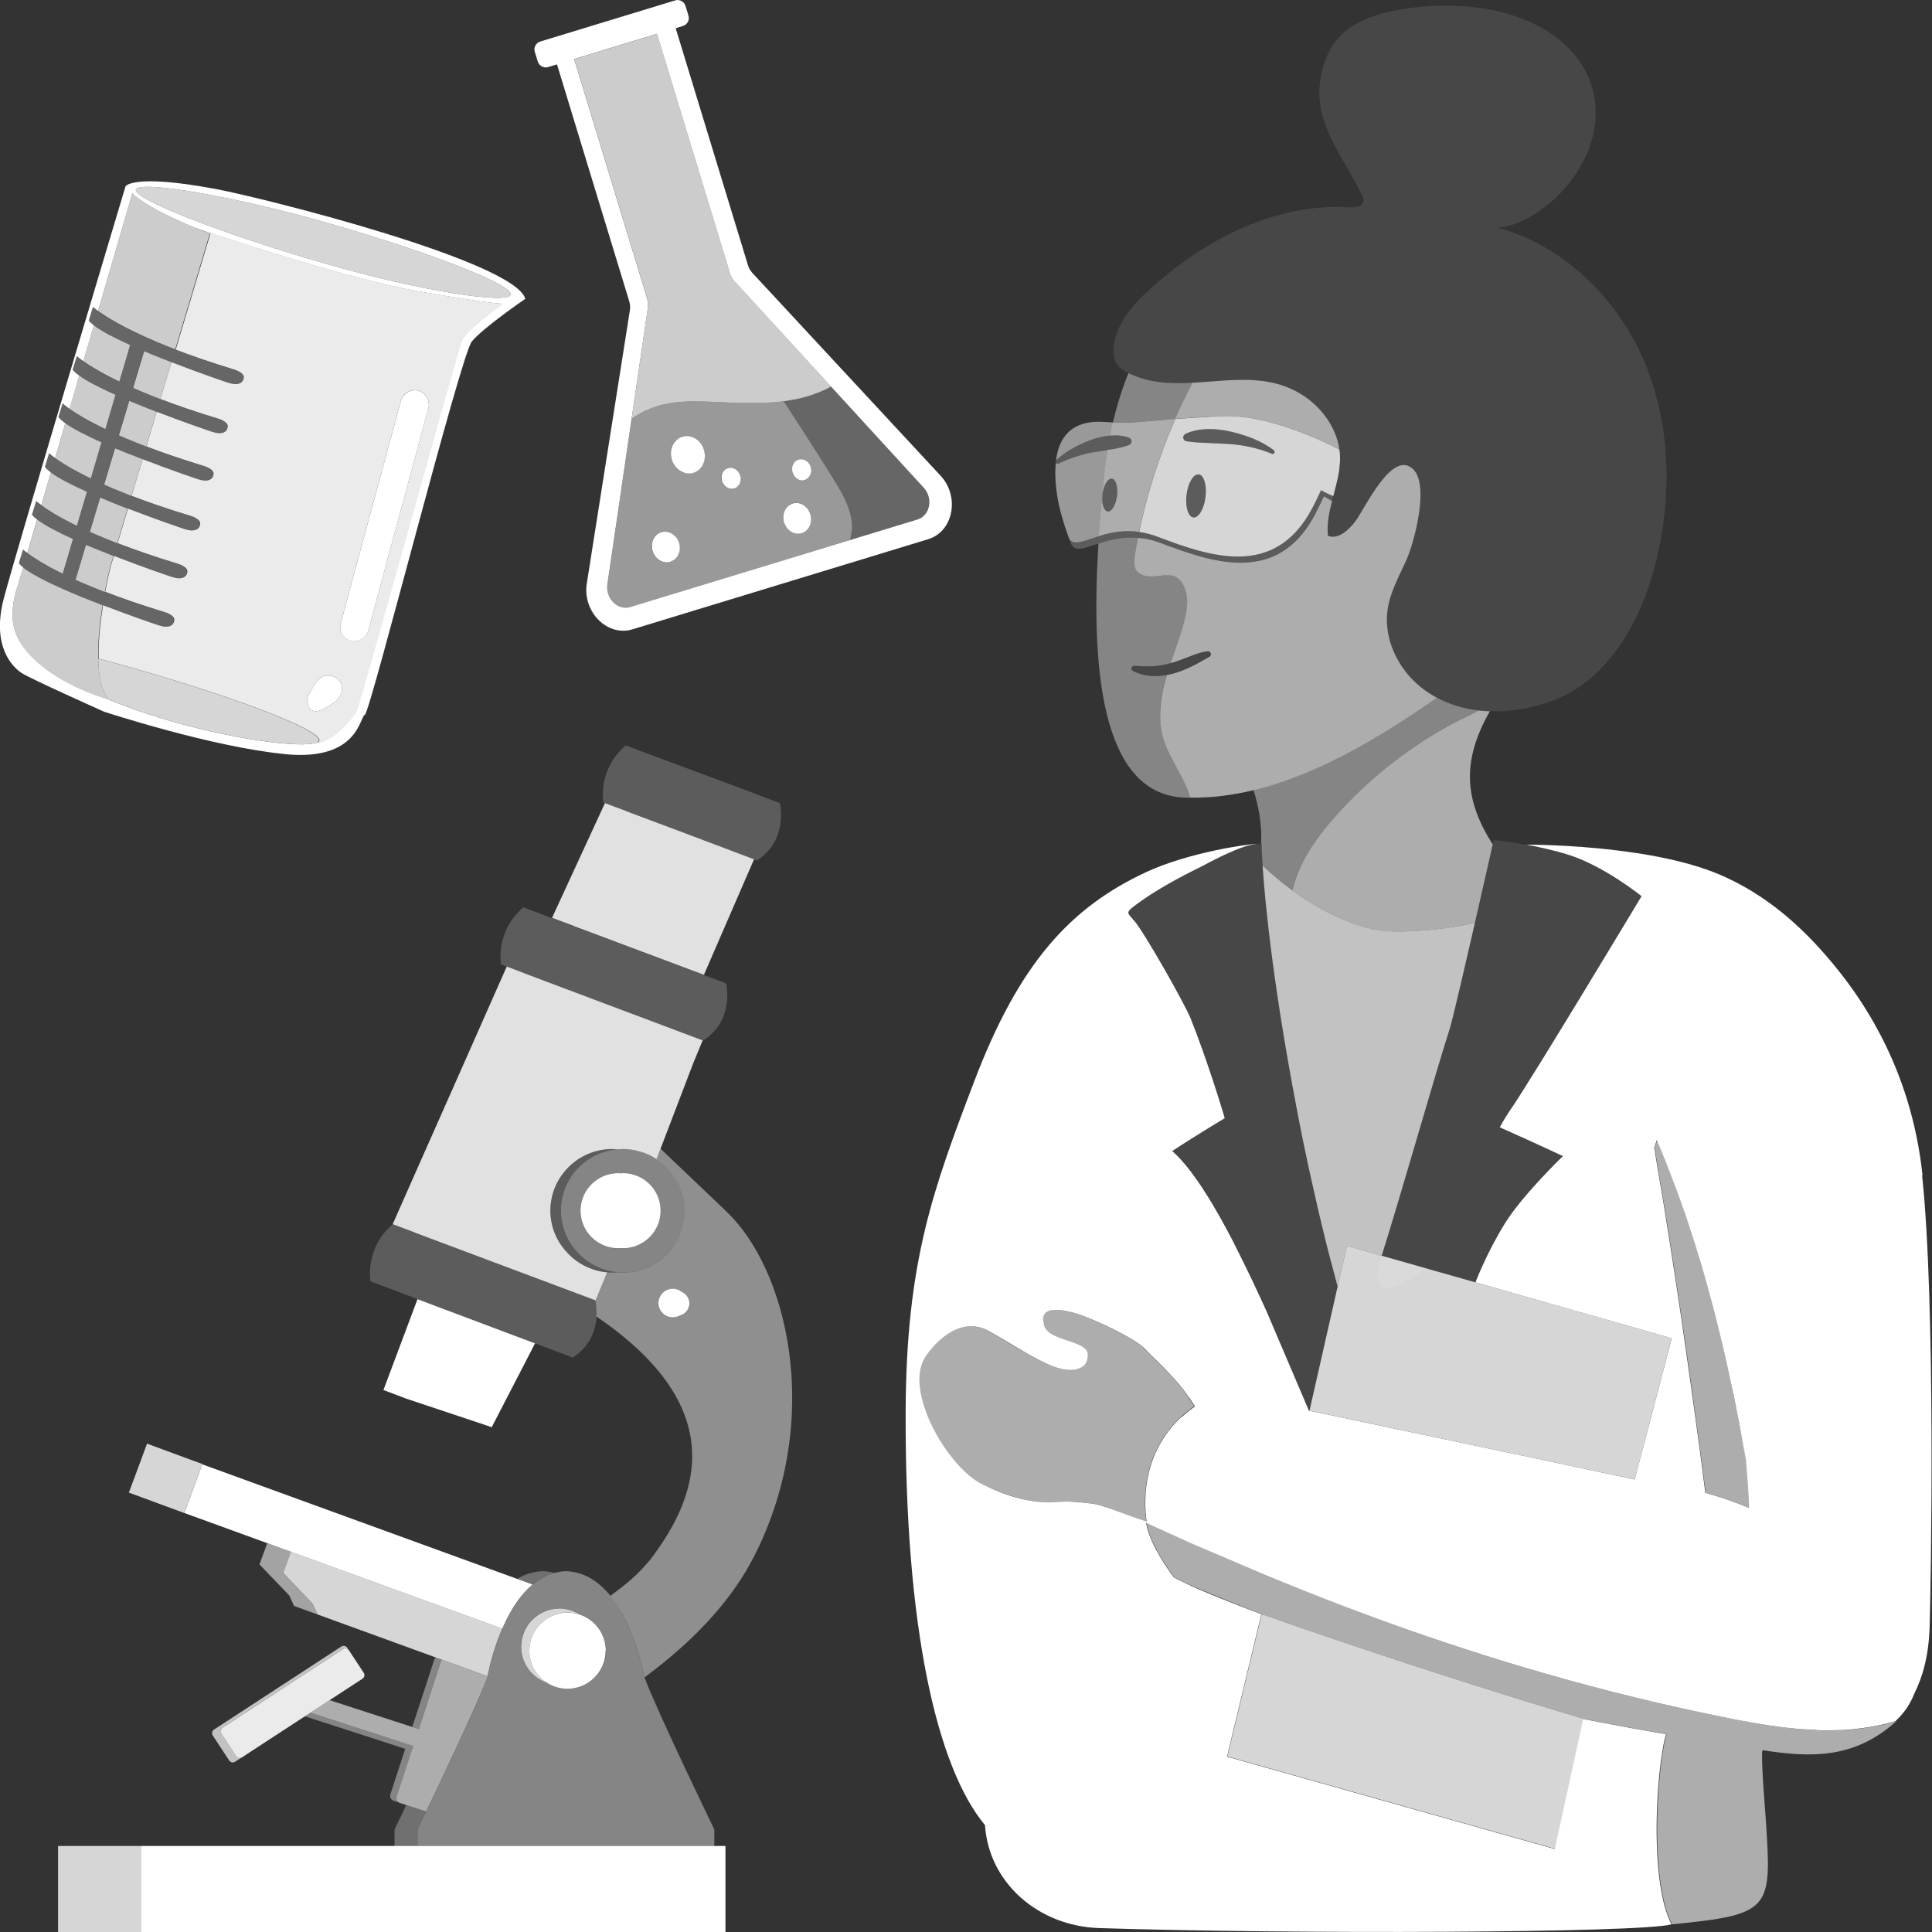 <svg viewBox="0 0 300 300" xmlns="http://www.w3.org/2000/svg"><rect x="0" y="0" width="300" height="300" fill="#333333" stroke="none"/><g fill="#fff"><path d="m 64.44 191.41 l 28.03 10.51 .11 -.25 1.69 -4.1 c -1.27 -.11 -2.46 -.48 -3.54 -1.04 -.04 -.02 -.07 -.03 -.11 -.05 -.02 -.01 -.03 -.02 -.05 -.03 -.65 -.35 -1.25 -.77 -1.8 -1.25 -.14 -.13 -.28 -.27 -.41 -.4 -1.77 -1.73 -2.9 -4.12 -2.9 -6.79 0 -5.29 4.31 -9.59 9.63 -9.59 .22 0 .44 .02 .66 .03 .05 0 .11 0 .16 .01 .08 -.01 .17 -.01 .25 -.01 .19 -.01 .38 -.03 .57 -.03 .73 0 1.43 .09 2.1 .25 .5 .12 .99 .26 1.45 .45 .59 .23 1.15 .53 1.67 .87 l .62 -1.61 5.04 -13.19 1.5 -3.64 -26.98 -10.15 -.89 -.34 v -.01 l -2.55 -.96 -2.24 5.05 -3.67 8.3 -3.65 8.24 -4.85 10.94 -2.63 5.96 -.67 1.51 3.45 1.29 -.01 .02 z" opacity=".85"/><path d="m 109.3 151.38 l 7.79 -17.95 -3.44 -1.3 -6.6 -2.49 -9.02 -3.38 -.65 -.25 -.25 -.09 v -.02 l -2.54 -.95 -.65 -.25 -8.22 17.82 3.45 1.29 -.01 .01 20.14 7.55 .01 -.02 z" opacity=".85"/><path d="m 92.47 201.91 l -28.03 -10.51 .01 -.02 -3.45 -1.29 c -4.39 3.72 -3.48 8.87 -3.48 8.87 l 3.44 1.29 c 0 .01 .01 .01 .01 .01 l 3.87 1.46 3.45 1.3 14.81 5.58 5.83 2.19 c 2.84 -1.8 3.59 -4.44 3.72 -6.38 .09 -1.45 -.17 -2.51 -.17 -2.51 z" opacity=".2"/><path d="m 81.24 151.06 l .89 .34 26.98 10.15 .08 .03 c 1.15 -.73 1.95 -1.61 2.52 -2.51 1.86 -3 1.04 -6.38 1.04 -6.38 l -2.82 -1.05 -.62 -.23 -.02 -.01 -20.14 -7.55 -4.44 -1.66 -3.44 -1.3 c -4.39 3.72 -3.48 8.87 -3.48 8.87 l .89 .34 2.55 .96 v .01 z" opacity=".2"/><path d="m 97.12 125.92 v .02 l .25 .09 .65 .25 9.02 3.38 6.6 2.48 3.82 1.43 .08 .03 c 1.15 -.73 1.95 -1.6 2.52 -2.51 1.86 -3 1.04 -6.38 1.04 -6.38 l -2.82 -1.06 -.62 -.23 v -.02 l -2.82 -1.06 -.64 -.24 -12.6 -4.69 -4.44 -1.66 c -4.39 3.72 -3.48 8.87 -3.48 8.87 l .25 .09 .65 .25 2.54 .95 z" opacity=".2"/><path d="m 49.34 250.7 l -.77 -1.65 -4.61 -4.8 1.21 -3.29 -3.67 -1.33 -1.21 3.29 4.61 4.8 .77 1.65 22.01 8.01 v -.01 z" opacity=".55"/><path d="m 31.4 227.38 l .11 .04 .02 -.04 -.17 -.07 -2.18 -.8 -.05 -.02 -2.18 -.8 -4.12 -1.52 -1.25 3.39 -1.57 4.21 8.7 3.21 v -.01 l -.08 -.03 z" opacity=".8"/><path d="m 68.44 258.04 c .04 -.13 .12 -.23 .21 -.32 l -.97 -.35 s 0 0 -.01 0 c -.1 .09 -.19 .2 -.24 .34 l -3.41 10.45 1 .33 3.41 -10.45 z" opacity=".4"/><path d="m 36.67 272.67 l -2.3 -3.49 c -.2 -.31 -.12 -.72 .19 -.92 l 18.7 -12.2 c .31 -.2 .72 -.12 .92 .19 l -.26 -.39 c -.2 -.31 -.62 -.39 -.92 -.19 l -19.77 12.9 c -.31 .2 -.39 .61 -.19 .92 l 2.55 3.88 c .2 .31 .62 .39 .92 .19 l 1.07 -.7 c -.31 .2 -.72 .12 -.92 -.19 z" opacity=".7"/><path d="m 62.14 279.96 c -.43 -.14 -.66 -.6 -.52 -1.02 l 2.3 -7.05 .26 -.79 -15.96 -5.18 -.89 .58 15.59 5.06 -2.3 7.05 c -.14 .43 .1 .88 .52 1.02 l 1.95 .63 s -.95 -.31 -.95 -.31 z" opacity=".4"/><path d="m 64.83 284.07 s .53 -1.08 1.35 -2.79 l -3.09 -1 c -1.09 2.28 -1.83 3.8 -1.83 3.8 v 2.58 h 3.57 v -2.58 z" opacity=".3"/><path d="m 84.67 244.75 c .45 -.21 .91 -.38 1.4 -.51 -.56 -.15 -1.15 -.24 -1.77 -.27 -1.16 .04 -2.23 .31 -3.2 .77 -.27 .13 -.52 .27 -.78 .43 l 2.37 .86 c .61 -.51 1.27 -.95 1.98 -1.29 z" opacity=".3"/><path d="m 64.17 271.11 l -.26 .79 -2.3 7.05 c -.14 .43 .09 .88 .52 1.02 l .95 .31 3.09 1 c 2.54 -5.28 7.91 -16.59 9.48 -20.74 0 0 .02 -.09 .05 -.24 l -7.05 -2.57 c -.09 .09 -.17 .19 -.21 .32 l -3.41 10.45 -1 -.33 -12.85 -4.17 -2.96 1.93 15.96 5.18 z" opacity=".6"/><path d="m 51.18 264 l 5.11 -3.33 c .31 -.2 .39 -.61 .19 -.92 l -2.3 -3.49 c -.2 -.31 -.62 -.39 -.92 -.19 l -18.7 12.2 c -.31 .2 -.39 .61 -.19 .92 l 2.3 3.49 c .2 .31 .62 .39 .92 .19 l 9.73 -6.35 .89 -.58 2.96 -1.93 z" opacity=".9"/><path d="m 112.69 188.01 c -.42 -.39 -7.32 -6.97 -10.12 -9.64 l -.62 1.61 s 0 0 0 0 c 2.64 1.71 4.4 4.66 4.4 8.03 0 .34 -.05 .67 -.1 1 -.01 .04 -.01 .08 -.02 .13 -.02 .16 -.06 .32 -.08 .48 -.18 1.06 -.51 2.07 -1 2.98 -.14 .25 -.27 .5 -.43 .74 -1.29 1.93 -3.27 3.36 -5.59 3.96 -.15 .04 -.31 .06 -.46 .09 -.24 .05 -.48 .11 -.72 .14 -.4 .05 -.82 .08 -1.23 .08 -.06 0 -.12 -.01 -.17 -.01 -.22 0 -.43 -.01 -.65 -.03 -.22 .02 -.45 .03 -.67 .03 -.05 0 -.1 .01 -.15 .01 -.04 0 -.07 0 -.11 -.01 -.24 0 -.49 -.01 -.72 -.03 l -1.69 4.1 -.11 .25 s .26 1.06 .17 2.51 c 20.64 14.06 15.9 27.56 8.81 37.14 -2.1 2.84 -4.56 4.67 -6.66 6.25 0 0 .01 .01 .01 .01 .59 .72 1.11 1.51 1.59 2.33 2.62 4.5 3.62 9.83 3.71 10.3 8.54 -6.31 13.94 -12.7 17.08 -18.92 10.84 -21.41 5.02 -44.75 -4.49 -53.52 z m -7.16 16.29 c -.31 .17 -.67 .27 -1.05 .27 -1.24 0 -2.24 -1 -2.24 -2.22 0 -1.23 1 -2.23 2.24 -2.23 .51 0 .97 .18 1.35 .47 .72 .29 1.23 .99 1.23 1.81 0 .93 -.65 1.7 -1.52 1.9 z" opacity=".45"/><path d="m 78.4 252 c 1.05 -2.23 2.46 -4.43 4.3 -5.96 l -2.37 -.86 -48.81 -17.76 -.11 -.04 -2.77 7.56 .08 .03 16.46 5.99 32.82 11.94 c .13 -.3 .26 -.6 .41 -.9 z"/><path d="m 64.83 201.73 l -5.29 14.11 3.45 1.31 1.05 .35 11.3 3.77 h -.01 l 1.02 .35 6.73 -13.02 -14.81 -5.57 z"/><path d="m 48.57 249.05 l .77 1.65 18.34 6.67 .97 .35 7.05 2.57 c .06 -.31 .19 -.91 .38 -1.71 .36 -1.45 .97 -3.53 1.91 -5.69 l -32.82 -11.94 v .01 l -1.2 3.28 4.6 4.8 z" opacity=".8"/><path d="m 107.36 286.64 h -.02 -19.18 -.03 -.5 -.02 -3.02 -.03 -.5 -.02 -19.18 -.03 -3.57 -39.39 v 5.96 7.4 h 90.78 v -13.36 h -1.72 -.02 z"/><path d="m 96.37 250.15 c -.48 -.82 -1 -1.61 -1.58 -2.33 0 0 .01 -.01 .01 -.01 -1.75 -2.16 -4.01 -3.74 -6.9 -3.84 -.63 .02 -1.23 .11 -1.8 .27 -.49 .13 -.96 .3 -1.4 .51 -.71 .34 -1.37 .78 -1.98 1.29 -1.84 1.53 -3.24 3.73 -4.3 5.96 -.14 .3 -.28 .6 -.41 .9 -.93 2.16 -1.55 4.24 -1.91 5.69 -.2 .79 -.32 1.39 -.38 1.71 -.03 .15 -.05 .24 -.05 .24 -1.57 4.16 -6.94 15.46 -9.48 20.74 -.82 1.71 -1.35 2.79 -1.35 2.79 v 2.58 h 46.08 v -2.58 s -8.75 -18.03 -10.82 -23.54 c 0 0 -.01 -.05 -.01 -.06 0 0 0 -.01 0 -.02 -.01 .01 -.01 .01 -.02 .02 -.07 -.39 -1.07 -5.77 -3.71 -10.31 z m -8.21 12.07 s -.01 0 -.01 0 c -.01 0 -.01 0 -.01 0 -1.15 0 -2.21 -.33 -3.12 -.89 -2.39 -.77 -4.12 -3 -4.12 -5.63 0 -3.27 2.66 -5.92 5.94 -5.92 h .01 .01 c 1.15 0 2.21 .33 3.12 .89 2.39 .77 4.12 3 4.12 5.63 0 3.27 -2.66 5.92 -5.94 5.92 z" opacity=".4"/><path d="m 90.41 195.2 c -2.01 -1.76 -3.31 -4.31 -3.31 -7.19 0 -5.02 3.88 -9.14 8.81 -9.55 -.05 -.01 -.11 0 -.16 -.01 -.22 -.02 -.43 -.03 -.66 -.03 -5.32 0 -9.63 4.3 -9.63 9.59 0 2.67 1.13 5.05 2.9 6.79 .14 .13 .27 .27 .41 .4 .55 .48 1.15 .9 1.8 1.25 .02 .01 .03 .02 .05 .03 .04 .02 .07 .04 .11 .05 1.08 .56 2.27 .93 3.54 1.04 .24 .02 .48 .03 .72 .03 .04 0 .07 .01 .1 .01 .05 0 .1 -.01 .15 -.01 .23 0 .45 -.01 .67 -.03 -2.1 -.18 -4 -1.06 -5.5 -2.37 z" opacity=".2"/><path d="m 101.96 179.98 c -.52 -.34 -1.08 -.63 -1.67 -.87 -.47 -.19 -.95 -.33 -1.45 -.45 -.68 -.16 -1.38 -.25 -2.11 -.25 -.19 0 -.38 .02 -.57 .03 -.08 .01 -.17 .01 -.25 .01 -4.93 .42 -8.81 4.53 -8.81 9.55 0 2.88 1.3 5.43 3.31 7.19 1.5 1.31 3.4 2.19 5.5 2.37 .21 .02 .43 .03 .64 .03 .06 0 .12 .01 .18 .01 .42 0 .83 -.03 1.23 -.08 .25 -.03 .48 -.09 .72 -.14 .15 -.03 .31 -.05 .46 -.09 2.32 -.6 4.29 -2.03 5.59 -3.96 .16 -.24 .3 -.49 .43 -.74 .49 -.91 .82 -1.92 1 -2.98 .03 -.16 .06 -.32 .08 -.48 .01 -.04 .01 -.09 .02 -.13 .04 -.33 .1 -.66 .1 -1 0 -3.37 -1.75 -6.32 -4.39 -8.03 z m -1.96 12.87 c -.94 .63 -2.06 1 -3.27 1 -.12 0 -.25 -.01 -.37 -.02 -.12 .01 -.24 .02 -.37 .02 -3.23 0 -5.86 -2.61 -5.86 -5.84 0 -1.21 .37 -2.33 1 -3.26 1.05 -1.55 2.83 -2.57 4.86 -2.57 .12 0 .24 .01 .36 .02 .12 -.01 .25 -.02 .37 -.02 3.23 0 5.86 2.61 5.86 5.83 0 2.02 -1.03 3.79 -2.58 4.84 z" opacity=".4"/><path d="m 105.83 200.58 c -.38 -.29 -.84 -.47 -1.35 -.47 -1.24 0 -2.24 1 -2.24 2.23 s 1 2.22 2.24 2.22 c .38 0 .74 -.1 1.05 -.27 .87 -.2 1.52 -.98 1.52 -1.9 0 -.82 -.51 -1.52 -1.23 -1.81 z"/><path d="m 80.92 255.7 c 0 2.61 1.7 4.83 4.06 5.61 -1.67 -1.05 -2.78 -2.89 -2.78 -5 0 -3.27 2.66 -5.92 5.94 -5.92 .63 0 1.24 .1 1.82 .28 -.91 -.56 -1.97 -.89 -3.11 -.89 -3.27 .01 -5.92 2.65 -5.92 5.91 z" opacity=".8"/><path d="m 94.07 256.31 c 0 -2.64 -1.73 -4.87 -4.12 -5.63 -.57 -.18 -1.18 -.28 -1.82 -.28 -3.28 0 -5.94 2.65 -5.94 5.92 0 2.11 1.11 3.96 2.78 5 .01 .01 .02 .02 .03 .02 .91 .56 1.97 .89 3.12 .89 h .01 c 3.27 -.01 5.92 -2.65 5.92 -5.92 z"/><path d="m 21.87 286.64 h -.25 -3.22 -.08 -3.22 -6.08 v 5.96 7.4 h 12.85 v -7.4 z" opacity=".8"/><path d="m 96.73 182.17 c -.12 0 -.25 .01 -.37 .02 -.12 -.01 -.24 -.02 -.36 -.02 -2.02 0 -3.8 1.02 -4.86 2.57 -.63 .93 -1 2.05 -1 3.26 0 3.22 2.62 5.83 5.86 5.83 .12 0 .24 -.01 .36 -.02 .12 .01 .25 .02 .37 .02 1.21 0 2.34 -.37 3.27 -1 1.56 -1.05 2.58 -2.82 2.58 -4.84 0 -3.22 -2.63 -5.83 -5.86 -5.83 z"/><path d="m 227.04 111.61 c -7.4 3.74 -14.09 8.89 -19.61 15.08 -2.6 2.92 -4.99 6.14 -6.23 9.86 -.19 .57 -.35 1.15 -.49 1.73 5.49 4.01 10.9 6.11 14.88 6.32 2.44 .13 7.51 -.01 13.43 -1.29 1.23 -5.36 2.36 -10.39 2.77 -12.19 -4.3 -6.73 -4.95 -12.78 -.45 -20.67 -.58 -.02 -1.16 -.06 -1.73 -.12 -.85 .44 -1.71 .86 -2.56 1.29 z" opacity=".6"/><path d="m 196.06 134.4 c 1.54 1.45 3.1 2.74 4.66 3.88 .14 -.58 .3 -1.16 .49 -1.73 1.24 -3.72 3.62 -6.94 6.23 -9.86 5.52 -6.19 12.21 -11.34 19.61 -15.08 .85 -.43 1.72 -.85 2.56 -1.29 -2.3 -.26 -4.51 -.91 -6.53 -2 -9.93 6.96 -19.28 12.16 -28.44 14.36 .78 2.46 1.34 5.35 1.19 8.37 h .06 s .02 1.12 .17 3.33 z" opacity=".4"/><path d="m 188.76 64.64 c 1.17 -.08 2.28 -.06 3.34 .02 5.67 .38 12.78 3.48 15.88 5.13 -.53 -3.7 -3.11 -7 -6.39 -8.85 -3.55 -2 -7.37 -2.1 -11.23 -1.87 -1.73 .1 -3.47 .27 -5.19 .36 -.96 1.84 -1.86 3.72 -2.69 5.62 .36 -.03 .73 -.06 1.13 -.09 1.42 -.1 3.1 -.21 5.14 -.33 z" opacity=".6"/><path d="m 223.08 108.33 c -1.46 -.79 -2.81 -1.79 -4 -3.07 -2.65 -2.85 -4.2 -6.86 -3.6 -10.71 .42 -2.75 1.86 -5.23 2.98 -7.78 1.16 -2.65 3.46 -11.31 1.05 -13.83 -3.3 -3.45 -7.64 6.21 -9.14 8.12 -1.04 1.32 -2.61 2.75 -4.17 2.13 -.19 -1.82 .18 -3.61 .64 -5.4 -.05 -.02 -.64 -.34 -1.27 -.72 -.38 .82 -.81 1.72 -1.41 2.88 -5.87 11.04 -16.12 7.31 -23.98 4.35 -1.17 -.44 -2.26 -.67 -3.3 -.76 -.06 -.01 -.11 -.01 -.17 -.01 -.14 .71 -.28 1.42 -.4 2.13 -.15 .87 -.43 2.54 .39 3.2 2.49 1.99 5.85 -1.63 7.35 2.71 .54 1.57 .26 3.3 -.16 4.9 -.57 2.2 -1.39 4.34 -2.12 6.5 .92 -.25 1.82 -.59 2.75 -.96 .93 -.35 1.87 -.76 3 -.89 .26 -.03 .49 .16 .51 .41 .02 .2 -.08 .38 -.24 .46 l -.04 .02 c -.82 .44 -1.67 .97 -2.6 1.42 -.92 .45 -1.9 .86 -2.93 1.15 -.34 .09 -.68 .17 -1.03 .23 -.06 .19 -.12 .37 -.17 .56 -.61 2.18 -1 4.49 -.84 6.73 .06 .84 .2 1.68 .44 2.49 .94 3.24 3.34 6.1 4.2 9.27 3.27 .04 6.54 -.37 9.83 -1.16 9.17 -2.21 18.52 -7.41 28.44 -14.36 z" opacity=".6"/><path d="m 181.2 65.16 c .4 -.04 .83 -.07 1.29 -.11 .83 -1.91 1.73 -3.78 2.69 -5.62 -3.44 .18 -6.81 .06 -9.95 -1.5 -.95 2.33 -1.76 4.88 -2.41 7.65 3.03 .14 3.63 -.05 8.39 -.43 z" opacity=".4"/><path d="m 180.17 112.09 c -.17 -2.25 .23 -4.55 .84 -6.73 .05 -.19 .12 -.37 .17 -.56 -.71 .13 -1.44 .2 -2.17 .17 -1.08 -.04 -2.17 -.29 -3.11 -.79 -.21 -.11 -.28 -.37 -.17 -.57 .08 -.15 .24 -.23 .4 -.22 h .02 c .99 .06 1.92 .11 2.86 .06 .93 -.04 1.85 -.23 2.77 -.49 .73 -2.16 1.54 -4.29 2.12 -6.5 .42 -1.61 .7 -3.33 .16 -4.9 -1.5 -4.34 -4.86 -.72 -7.35 -2.71 -.83 -.66 -.55 -2.33 -.39 -3.2 .12 -.71 .26 -1.42 .4 -2.13 -2.2 -.19 -4.07 .23 -5.61 .71 -.19 .06 -.36 .12 -.54 .17 -1.34 21.5 1.11 39.12 13.52 39.46 .25 .01 .5 0 .74 0 v -.01 c -.85 -3.16 -3.26 -6.02 -4.2 -9.27 -.24 -.82 -.38 -1.65 -.44 -2.49 z" opacity=".4"/><path d="m 176.14 103.38 h -.02 c -.16 -.01 -.32 .07 -.4 .22 -.11 .21 -.03 .46 .17 .57 .95 .51 2.03 .76 3.11 .79 .73 .03 1.46 -.04 2.17 -.17 .35 -.06 .69 -.14 1.03 -.23 1.03 -.29 2 -.7 2.93 -1.15 .92 -.45 1.78 -.98 2.6 -1.42 l .04 -.02 c .16 -.09 .27 -.27 .24 -.46 -.03 -.26 -.26 -.44 -.51 -.41 -1.13 .13 -2.07 .54 -3 .89 -.92 .37 -1.83 .7 -2.75 .96 -.91 .26 -1.83 .45 -2.77 .49 -.94 .05 -1.86 0 -2.86 -.06 z" opacity=".1"/><path d="m 185.17 59.44 c 1.72 -.09 3.46 -.26 5.19 -.36 3.85 -.23 7.67 -.13 11.23 1.87 3.28 1.85 5.86 5.15 6.39 8.85 h .01 s .07 .37 .09 1.01 v .06 .12 .43 c 0 .11 0 .22 -.01 .32 -.01 .11 -.02 .23 -.03 .35 -.02 .22 -.04 .44 -.07 .66 -.02 .12 -.03 .24 -.05 .37 0 .01 0 .02 -.01 .03 -.2 1.3 -.55 2.59 -.9 3.88 -.06 .27 -.13 .48 -.2 .75 -.46 1.79 -.82 3.58 -.64 5.4 1.56 .63 3.14 -.8 4.17 -2.13 1.49 -1.91 5.84 -11.57 9.14 -8.12 2.41 2.52 .11 11.19 -1.05 13.83 -1.12 2.55 -2.55 5.02 -2.98 7.78 -.59 3.85 .95 7.86 3.6 10.71 1.19 1.28 2.55 2.29 4 3.07 2.02 1.09 4.23 1.74 6.53 2 .57 .07 1.15 .1 1.73 .12 3.21 .11 6.49 -.46 9.51 -1.53 8.89 -3.16 14.08 -12.53 16.33 -21.7 2.52 -10.29 2.28 -21.45 -1.88 -31.19 s -12.49 -17.89 -22.7 -20.67 c 6.6 -.38 17.02 -10.06 14.94 -20.56 -.88 -4.44 -3.86 -8.66 -10.08 -11.44 -7.57 -3.38 -16.38 -2.58 -20.62 -1.75 -4.89 .95 -9.1 2.78 -10.89 7.44 -3.34 8.7 2.03 14.05 5.59 21.28 .12 .24 .24 .49 .23 .76 -.01 .96 -1.34 1.17 -2.3 1.11 -11.28 -.69 -22.16 4.91 -30.59 12.44 -2.83 2.53 -5.6 5.6 -5.92 9.38 -.08 .9 .01 1.85 .52 2.59 .38 .55 .97 .93 1.56 1.24 .06 .03 .12 .05 .18 .08 3.14 1.56 6.52 1.68 9.95 1.5 z" opacity=".1"/><path d="m 171.08 84.23 c 1.54 -.48 3.41 -.9 5.61 -.71 .06 .01 .11 .01 .17 .01 1.03 .1 2.13 .32 3.3 .76 7.86 2.96 18.11 6.68 23.98 -4.35 .61 -1.15 1.03 -2.06 1.41 -2.88 .63 .38 1.22 .7 1.27 .72 .07 -.27 .14 -.48 .2 -.75 -.07 -.02 -1.23 -.53 -1.9 -.93 -.38 .83 -.8 1.72 -1.41 2.88 -5.87 11.05 -16.12 7.32 -23.98 4.35 -.96 -.36 -1.87 -.58 -2.74 -.72 -.04 -.01 -.07 -.01 -.11 -.01 -2.26 -.31 -4.2 .06 -5.8 .52 -.16 .05 -.31 .1 -.47 .15 -2.32 .73 -3.88 1.53 -4.6 .41 .11 .28 .2 .51 .27 .69 .59 1.44 2.04 .77 4.26 .04 .18 -.06 .35 -.12 .54 -.17 z" opacity=".2"/><path d="m 170.62 83.27 c .22 -3.29 .53 -6.67 .91 -10.08 .12 -1.14 .28 -2.23 .45 -3.31 l -2.23 .35 c -1.85 .32 -3.65 .94 -5.41 1.77 -.15 .07 -.31 .01 -.4 -.13 -.21 2.11 .05 4.47 .51 6.66 .51 2.15 1.15 4.02 1.57 5.14 .72 1.12 2.28 .32 4.6 -.41 z" opacity=".5"/><path d="m 172.23 67.66 c .05 0 .09 0 .14 -.01 .14 -.7 .28 -1.39 .44 -2.06 -.21 -.01 -.43 -.02 -.66 -.03 -.26 -.02 -.52 -.03 -.81 -.05 -4.02 -.24 -6.07 1.49 -6.94 4.05 -.13 .42 -.24 .85 -.33 1.3 -.04 .2 -.06 .41 -.09 .62 1.49 -1.38 3.32 -2.37 5.25 -3.09 .96 -.38 1.97 -.62 3 -.73 z" opacity=".5"/><path d="m 207.97 72.75 c .03 -.23 .05 -.45 .07 -.66 .01 -.12 .02 -.23 .03 -.35 s .01 -.22 .01 -.32 c 0 -.14 .01 -.29 0 -.43 0 -.06 0 -.12 0 -.18 -.01 -.34 -.05 -.68 -.1 -1.01 -3.1 -1.65 -10.21 -4.75 -15.88 -5.13 -1.06 -.08 -2.17 -.1 -3.34 -.02 -2.04 .12 -3.71 .23 -5.14 .33 -.4 .03 -.77 .06 -1.13 .09 -2.46 5.64 -4.34 11.52 -5.6 17.54 .04 .01 .07 .01 .11 .01 .87 .13 1.78 .36 2.74 .72 7.87 2.97 18.11 6.69 23.98 -4.35 .62 -1.16 1.03 -2.05 1.41 -2.88 .68 .41 1.83 .91 1.9 .93 .25 -.96 .68 -2.49 .9 -3.88 .02 -.13 .04 -.27 .05 -.4 z m -20.78 4.45 c -.23 1.84 -1.08 3.26 -1.89 3.15 -.81 -.1 -1.28 -1.68 -1.05 -3.53 s 1.08 -3.26 1.89 -3.15 c .81 .1 1.28 1.68 1.05 3.53 z m 10.68 -6.84 c -.09 .12 -.24 .15 -.37 .1 h -.01 c -2.1 -.87 -4.32 -1.34 -6.55 -1.51 -1.12 -.07 -2.22 -.12 -3.33 -.16 -1.11 -.05 -2.2 -.08 -3.36 -.27 h -.01 c -.33 -.05 -.55 -.36 -.5 -.69 .03 -.2 .16 -.36 .33 -.45 1.13 -.55 2.36 -.73 3.56 -.75 1.21 -.02 2.42 .13 3.6 .42 2.34 .56 4.65 1.4 6.57 2.86 .14 .11 .16 .3 .06 .44 z" opacity=".8"/><path d="m 175.3 67.96 c .32 .11 .48 .46 .37 .78 -.06 .17 -.2 .3 -.35 .36 l -.01 .01 c -.96 .36 -1.87 .53 -2.8 .68 l -.54 .08 c -.17 1.08 -.33 2.17 -.45 3.31 -.37 3.42 -.68 6.79 -.91 10.08 .16 -.05 .3 -.1 .47 -.15 1.61 -.46 3.55 -.83 5.8 -.52 1.26 -6.02 3.15 -11.91 5.6 -17.54 -.46 .04 -.89 .07 -1.29 .11 -4.76 .38 -5.36 .56 -8.39 .43 -.16 .67 -.31 1.36 -.44 2.06 .98 -.08 1.97 -.04 2.93 .31 z m -1.85 9.05 c -.18 1.41 -.83 2.49 -1.45 2.41 s -.98 -1.29 -.8 -2.69 c .18 -1.41 .83 -2.49 1.45 -2.41 s .98 1.29 .8 2.69 z" opacity=".6"/><path d="m 172.65 74.31 c -.62 -.08 -1.27 1 -1.45 2.41 s .18 2.62 .8 2.69 c .62 .08 1.27 -1 1.45 -2.41 s -.18 -2.62 -.8 -2.69 z" opacity=".2"/><path d="m 186.14 73.68 c -.81 -.1 -1.66 1.31 -1.89 3.15 s .24 3.42 1.05 3.53 c .81 .1 1.66 -1.31 1.89 -3.15 s -.24 -3.42 -1.05 -3.53 z" opacity=".2"/><path d="m 191.24 67.05 c -1.17 -.29 -2.38 -.44 -3.6 -.42 -1.21 .02 -2.44 .2 -3.56 .75 -.17 .08 -.3 .25 -.33 .45 -.05 .33 .17 .64 .5 .69 h .01 c 1.16 .18 2.26 .22 3.36 .27 1.11 .04 2.21 .09 3.33 .16 2.23 .17 4.44 .64 6.55 1.51 h .01 c .13 .05 .28 .02 .37 -.1 .11 -.14 .08 -.34 -.06 -.44 -1.92 -1.47 -4.23 -2.3 -6.57 -2.86 z" opacity=".2"/><path d="m 164.34 72 c 1.76 -.83 3.56 -1.45 5.41 -1.77 l 2.23 -.35 .54 -.08 c .92 -.15 1.84 -.32 2.8 -.68 l .01 -.01 c .16 -.06 .29 -.19 .35 -.36 .11 -.32 -.05 -.67 -.37 -.78 -.96 -.34 -1.96 -.39 -2.93 -.31 -.05 0 -.09 0 -.14 .01 -1.02 .1 -2.03 .35 -3 .73 -1.93 .72 -3.76 1.72 -5.25 3.09 -.02 .13 -.04 .26 -.05 .4 .08 .13 .25 .2 .4 .13 z" opacity=".2"/><path d="m 298.53 182.51 c -1.79 -16.78 -9.57 -28.39 -16.62 -35.94 -4.3 -4.59 -9.15 -8.32 -14.92 -10.78 -11.17 -4.74 -29.96 -4.63 -29.96 -4.63 1.95 .36 4.25 .86 6.49 1.56 5.53 1.72 11.38 6.44 11.38 6.44 s -16.82 27.98 -20.17 32.88 c -.68 .98 -1.27 1.95 -1.79 2.9 -.02 .04 -.04 .09 -.05 .11 s 0 0 0 0 c 5.93 2.64 9.8 4.47 9.8 4.47 s -6.24 6 -8.97 10.39 c -2.9 4.66 -4.61 9.21 -4.61 9.21 l 1.81 .52 s 14.34 4.08 14.34 4.08 l 14.34 4.08 -5.76 21.92 -.08 -.02 v .01 s -18.3 -3.88 -18.3 -3.88 l -3.71 -.78 -17.56 -3.71 h -.01 s 0 0 0 0 l -5.07 -1.07 -5.07 -1.07 s 0 0 -.01 0 c -.24 -.05 -.48 -.1 -.7 -.14 -.02 -.01 -.05 -.01 -.07 -.01 0 0 0 0 -.01 0 -.05 -.13 -.1 -.25 -.16 -.38 l -6.33 -14.85 s 0 0 0 0 c -1.47 -3.27 -2.91 -6.29 -4.29 -9.05 -.04 -.07 -.07 -.15 -.11 -.22 -.01 -.02 -.02 -.03 -.03 -.05 -.33 -.68 -.66 -1.34 -.99 -1.99 -.68 -1.3 -1.36 -2.55 -2.02 -3.72 -.33 -.59 -.66 -1.15 -.98 -1.69 s -.64 -1.07 -.97 -1.58 c -.47 -.76 -.94 -1.47 -1.4 -2.13 -1.38 -1.99 -2.7 -3.56 -3.94 -4.65 s .01 0 .01 -.01 c 1.14 -.79 5.38 -3.44 8.14 -5.1 -.49 -1.66 -2.66 -8.85 -5.29 -15.47 -.92 -2.3 -7.2 -13.38 -8.77 -15.2 -.07 -.06 -.13 -.12 -.2 -.17 .01 -.01 .01 -.01 .02 -.02 -.85 -1 -1.17 -1.05 .24 -2.12 s .01 0 .01 -.01 c 2.95 -2.24 6.83 -4.36 10.4 -6.1 0 0 .37 -.21 .95 -.51 .35 -.18 .78 -.4 1.25 -.64 .16 -.08 .32 -.16 .49 -.24 .33 -.16 .68 -.33 1.03 -.49 .88 -.41 1.8 -.8 2.61 -1.08 0 0 .08 -.03 .2 -.07 .19 -.06 .49 -.16 .85 -.25 s .77 -.17 1.17 -.21 c -1.09 -.04 -10.53 1.29 -17.12 4.35 -11.79 5.48 -19.76 14.12 -26.78 32.61 -6.32 16.63 -10.51 27.86 -10.61 51.02 -.14 33.84 4.88 55.43 12.32 64.38 .59 8.99 8.33 15.67 17.71 15.98 29.52 .96 84.07 .77 88.89 -.58 -.11 -.21 -.22 -.44 -.32 -.67 s -.2 -.48 -.29 -.73 c -.13 -.36 -.25 -.75 -.37 -1.14 -.05 -.16 -.09 -.31 -.14 -.48 -1.89 -7.17 -1.21 -19.07 -.16 -24.62 .01 -.02 .01 -.05 .01 -.08 .01 -.05 .02 -.11 .03 -.16 0 -.02 .01 -.04 .01 -.06 .06 -.28 .11 -.53 .17 -.78 .04 -.15 .07 -.29 .11 -.42 s .07 -.26 .11 -.38 0 -.01 0 -.01 c -.3 -.05 -.58 -.1 -.88 -.14 -.02 0 -.05 -.01 -.07 -.01 -.07 -.01 -.14 -.03 -.21 -.04 h -.01 c -.72 -.13 -1.46 -.26 -2.18 -.39 -.49 -.09 -.98 -.17 -1.47 -.26 -.62 -.11 -1.25 -.23 -1.85 -.34 -.47 -.09 -.92 -.18 -1.37 -.26 -.23 -.04 -.46 -.09 -.69 -.13 -.08 -.01 -.17 -.03 -.25 -.05 -.3 -.05 -.6 -.1 -.9 -.16 -.52 -.1 -1.03 -.2 -1.54 -.3 s -1 -.2 -1.48 -.3 v .01 s 0 0 0 0 v .01 s 0 0 .01 0 l -4.41 20.19 s 0 0 0 0 l -50.88 -14.34 .04 -.16 .04 -.16 s 5.25 -21.78 5.25 -21.78 v -.02 c -.04 -.02 -.07 -.03 -.11 -.04 -.01 -.01 -.03 -.01 -.04 -.02 -4.64 -1.75 -9.13 -3.54 -11.84 -4.85 -.22 -.11 -.46 -.22 -.66 -.32 -.36 -.17 -.68 -.34 -.93 -.49 -.02 -.01 -.04 -.03 -.07 -.07 -.03 -.03 -.05 -.08 -.08 -.12 -.05 -.06 -.11 -.14 -.18 -.24 -.14 -.19 -.32 -.44 -.52 -.74 -.1 -.15 -.21 -.31 -.32 -.48 -.34 -.51 -.72 -1.11 -1.1 -1.77 -.13 -.22 -.25 -.44 -.38 -.67 -.22 -.41 -.43 -.82 -.63 -1.25 -.1 -.21 -.19 -.43 -.28 -.64 -.18 -.43 -.34 -.85 -.47 -1.27 -.06 -.21 -.12 -.42 -.17 -.62 s -.09 -.41 -.12 -.6 l 1.76 .8 3.53 1.61 1.79 .81 c 2.02 .85 3.85 1.64 5.34 2.28 16.15 7.02 32.72 13.08 49.64 17.93 9.38 2.7 18.85 5 28.42 6.91 1.09 .23 2.21 .43 3.3 .62 .09 .02 .21 .04 .3 .06 1 .17 2 .34 3.02 .49 h .06 c .72 .11 1.45 .21 2.21 .3 .11 0 .23 .02 .34 .04 h .11 c 1.42 .17 2.81 .26 4.21 .32 .06 .02 .13 .02 .19 .02 .11 .02 .23 .02 .34 .02 .51 .02 1 .02 1.51 .02 h .06 .03 c .41 -.02 .81 -.02 1.23 -.04 .55 0 1.11 -.02 1.68 -.08 .09 0 .19 0 .28 -.02 .09 0 .17 -.02 .26 -.02 .38 -.04 .76 -.08 1.11 -.13 .6 -.08 1.17 -.15 1.76 -.25 .38 -.08 .74 -.13 1.11 -.21 .08 -.02 .15 -.02 .23 -.04 s .17 -.04 .26 -.06 c .77 -.17 1.55 -.36 2.3 -.6 1.34 -1.23 2.3 -2.68 2.91 -4.25 1.34 -2.66 2.25 -6.02 2.38 -10.34 .21 -6.53 .96 -50.22 -1.17 -70.16 z m -115.03 37.47 c -.33 .31 -.68 .64 -1.03 1.02 -.24 .26 -.49 .54 -.73 .84 -.24 .29 -.47 .6 -.7 .93 s -.46 .67 -.67 1.03 c -.44 .73 -.85 1.52 -1.2 2.4 -.8 1.97 -1.33 4.33 -1.33 7.11 0 .93 .06 1.9 .19 2.93 -1.04 -.32 -2.1 -.7 -3.14 -1.09 -.35 -.13 -.7 -.26 -1.04 -.38 -.01 0 -.01 0 -.02 -.01 -1.39 -.51 -2.68 -.96 -3.75 -1.19 -.01 0 -.01 0 -.02 0 -.18 -.04 -.36 -.08 -.52 -.1 -.11 -.02 -.21 -.03 -.32 -.04 -.01 0 -.02 0 -.04 0 -.77 -.09 -1.5 -.16 -2.21 -.21 v -.01 c -.59 -.04 -1.15 -.05 -1.7 -.04 -1.03 .01 -2.01 .08 -3.01 .06 -.33 0 -.66 -.02 -1 -.04 -.27 -.02 -.54 -.05 -.81 -.09 -.02 0 -.04 -.01 -.06 -.01 -2.16 -.32 -4.54 -.99 -7.72 -2.56 -.02 -.01 -.05 -.03 -.07 -.04 -.06 -.03 -.11 -.05 -.16 -.08 -.25 -.12 -.5 -.27 -.76 -.43 -.76 -.48 -1.55 -1.13 -2.31 -1.91 -.51 -.52 -1.02 -1.09 -1.51 -1.7 s -.97 -1.27 -1.42 -1.95 c -.75 -1.14 -1.43 -2.36 -2 -3.6 -.23 -.5 -.43 -1 -.62 -1.49 -.28 -.75 -.51 -1.49 -.69 -2.23 -.58 -2.44 -.52 -4.72 .53 -6.37 .17 -.27 .45 -.66 .8 -1.09 .04 -.05 .08 -.09 .12 -.14 .18 -.21 .38 -.43 .59 -.66 .23 -.25 .48 -.49 .75 -.74 .05 -.04 .1 -.09 .15 -.13 .36 -.31 .74 -.61 1.15 -.87 .21 -.13 .42 -.26 .64 -.38 s .44 -.22 .68 -.32 c .1 -.04 .21 -.07 .31 -.11 .25 -.09 .5 -.16 .76 -.22 .22 -.05 .45 -.09 .68 -.11 s .46 -.03 .7 -.02 c .56 .02 1.15 .14 1.75 .37 .3 .11 .6 .26 .91 .43 .45 .26 .84 .49 1.22 .7 1.6 .92 2.74 1.65 4.44 2.62 v .01 c .25 .14 .52 .29 .81 .45 s .58 .31 .87 .47 c .15 .08 .3 .16 .45 .24 .01 0 .02 .01 .03 .01 .73 .38 1.46 .72 2.17 .98 .48 .17 .95 .31 1.41 .4 .23 .05 .46 .08 .69 .1 s .45 .02 .67 .01 .44 -.04 .66 -.08 c .19 -.04 .34 -.11 .5 -.17 .43 -.16 .76 -.39 .98 -.72 0 0 0 0 .01 -.01 .22 -.33 .33 -.75 .34 -1.29 0 -.05 .01 -.08 .01 -.13 0 -.01 0 -.02 0 -.03 0 -.07 -.02 -.14 -.03 -.21 -.06 -.29 -.23 -.53 -.48 -.74 -.12 -.1 -.25 -.2 -.4 -.29 -.26 -.16 -.56 -.29 -.88 -.43 -.11 -.04 -.22 -.09 -.33 -.13 -.14 -.06 -.29 -.11 -.44 -.16 -.17 -.06 -.34 -.12 -.51 -.17 -.17 -.06 -.34 -.11 -.51 -.17 -.28 -.09 -.55 -.19 -.82 -.29 -.56 -.21 -1.08 -.45 -1.49 -.74 -.12 -.09 -.24 -.18 -.34 -.28 -.25 -.24 -.45 -.53 -.55 -.85 -.03 -.1 -.04 -.2 -.06 -.29 -.07 -.32 -.11 -.61 -.09 -.84 0 0 0 -.01 0 -.02 .01 -.14 .04 -.26 .08 -.37 .08 -.22 .21 -.4 .38 -.53 .42 -.34 1.09 -.42 1.81 -.39 h .05 c .21 .01 .43 .04 .64 .07 .39 .05 .76 .13 1.11 .22 .03 .01 .07 .02 .1 .02 .1 .03 .2 .05 .3 .07 .14 .04 .27 .07 .39 .1 .15 .04 .32 .09 .51 .16 .19 .06 .4 .14 .63 .22 .18 .07 .37 .14 .56 .21 .26 .1 .53 .21 .81 .32 .81 .33 1.71 .73 2.62 1.16 .26 .12 .53 .25 .79 .38 .01 .01 .02 .01 .03 .02 .14 .07 .27 .14 .41 .21 .17 .09 .34 .17 .51 .26 .09 .05 .18 .09 .27 .14 .21 .11 .42 .22 .63 .34 .06 .03 .11 .06 .17 .09 .24 .13 .46 .26 .68 .39 .03 .02 .06 .03 .09 .05 .24 .14 .48 .29 .7 .43 .01 0 .01 .01 .02 .01 .69 .45 1.26 .88 1.59 1.25 .13 .15 .31 .34 .52 .55 .01 .01 .01 .01 .01 .01 s .01 .01 .01 .01 l .39 .39 c .28 .28 .61 .59 .96 .93 .35 .35 .73 .72 1.13 1.13 .59 .61 1.22 1.28 1.85 2.01 .33 .39 .67 .79 .99 1.21 .33 .42 .64 .85 .95 1.29 s .6 .89 .87 1.36 c -.5 .33 -1.21 .86 -1.99 1.58 z m 88.14 14.17 c -.63 -.26 -1.18 -.47 -1.7 -.67 h -.01 c -2.05 -.78 -3.34 -1.16 -5.13 -1.69 0 0 0 0 0 -.01 -.39 -3.16 -.91 -7.05 -1.49 -11.3 -.68 -4.95 -1.45 -10.39 -2.23 -15.75 -.22 -1.53 -.45 -3.05 -.68 -4.55 -.11 -.75 -.23 -1.5 -.34 -2.23 -.14 -.9 -.27 -1.78 -.41 -2.65 -.06 -.4 -.12 -.78 -.18 -1.17 -.07 -.42 -.13 -.86 -.2 -1.27 -.12 -.74 -.23 -1.45 -.34 -2.16 -.03 -.18 -.06 -.36 -.09 -.54 -.11 -.71 -.22 -1.41 -.33 -2.08 -.08 -.51 -.16 -1 -.24 -1.49 -.24 -1.46 -.47 -2.82 -.69 -4.07 -.07 -.42 -.14 -.82 -.21 -1.21 -.02 -.09 -.03 -.17 -.04 -.26 s -.03 -.17 -.04 -.26 c -.07 -.48 -.15 -.97 -.23 -1.45 0 -.01 0 -.01 0 -.02 -.06 -.38 -.12 -.76 -.18 -1.14 .04 -.11 .08 -.22 .11 -.33 .1 -.29 .2 -.57 .28 -.82 v -.01 c .3 .72 .64 1.53 .98 2.36 .13 .34 .28 .7 .42 1.04 .09 .24 .19 .49 .29 .73 v .01 .01 c .08 .2 .16 .41 .24 .62 .01 .02 .02 .04 .03 .06 .03 .08 .06 .16 .1 .25 v .01 .01 c .09 .23 .18 .48 .27 .73 .03 .08 .06 .16 .09 .24 .06 .16 .12 .32 .18 .48 .14 .37 .28 .73 .42 1.1 .06 .16 .12 .32 .19 .49 .21 .59 .42 1.19 .64 1.79 .19 .53 .36 1.06 .57 1.6 .15 .46 .3 .93 .46 1.39 v .01 c .03 .08 .05 .15 .07 .23 .02 .05 .03 .1 .05 .15 .03 .1 .07 .2 .1 .3 .18 .52 .34 1.04 .52 1.57 .01 .03 .02 .06 .03 .09 .01 .02 .01 .04 .02 .07 .24 .74 .48 1.49 .7 2.26 .1 .29 .19 .6 .28 .9 .09 .28 .18 .56 .27 .86 .17 .58 .33 1.16 .5 1.74 v .01 c .03 .11 .06 .22 .09 .33 .04 .14 .08 .28 .12 .43 .19 .64 .36 1.26 .53 1.91 .08 .3 .16 .6 .24 .89 .16 .59 .33 1.18 .48 1.79 .04 .18 .09 .34 .13 .5 .01 .02 .01 .04 .01 .05 v .01 c .01 .02 .01 .05 .02 .08 .04 .13 .08 .25 .09 .36 .02 .09 .05 .19 .07 .28 .24 .95 .48 1.89 .71 2.86 .08 .32 .15 .65 .23 .97 v .01 c .09 .39 .19 .78 .28 1.17 .17 .79 .36 1.57 .53 2.36 .09 .43 .19 .87 .28 1.3 .25 1.11 .49 2.21 .72 3.3 .08 .45 .17 .87 .26 1.3 .26 1.32 .53 2.64 .77 3.93 .02 .17 .06 .32 .09 .49 .02 .12 .04 .23 .06 .35 .15 .84 .3 1.66 .45 2.5 .05 .26 .09 .51 .14 .77 s .09 .52 .14 .77 v .02 .02 c 0 .03 .01 .08 .01 .14 v .03 c .07 .82 .33 4.03 .42 5.89 .02 .42 .03 .77 .03 1.01 v .2 z"/><path d="m 271.19 227.05 c 0 -.01 0 -.02 0 -.03 -.01 -.07 -.01 -.11 -.01 -.14 0 -.01 0 -.01 0 -.02 s 0 -.02 0 -.02 c -.05 -.26 -.09 -.51 -.14 -.77 s -.09 -.52 -.14 -.77 c -.15 -.84 -.3 -1.66 -.45 -2.5 -.92 -4.67 -1.92 -9.43 -2.73 -13.03 -.09 -.39 -.18 -.78 -.27 -1.17 v -.01 c -.08 -.32 -.15 -.65 -.23 -.97 -.22 -.96 -.47 -1.91 -.71 -2.86 -.06 -.24 -.12 -.48 -.18 -.71 0 -.01 0 -.01 0 -.01 -.01 -.02 -.01 -.04 -.01 -.05 -.04 -.16 -.09 -.32 -.13 -.5 -.15 -.6 -.32 -1.19 -.48 -1.79 -.08 -.3 -.16 -.6 -.24 -.89 -.17 -.64 -.34 -1.26 -.53 -1.91 -.04 -.14 -.08 -.28 -.12 -.43 -.03 -.11 -.06 -.22 -.09 -.33 v -.01 c -.17 -.58 -.34 -1.17 -.51 -1.74 -.09 -.29 -.17 -.57 -.26 -.86 -.09 -.3 -.18 -.61 -.28 -.9 -.22 -.77 -.46 -1.52 -.7 -2.26 -.01 -.02 -.01 -.04 -.02 -.06 -.01 -.03 -.02 -.06 -.03 -.09 -.18 -.53 -.34 -1.06 -.52 -1.57 -.03 -.1 -.07 -.2 -.1 -.3 -.02 -.05 -.03 -.1 -.05 -.15 -.03 -.08 -.05 -.15 -.07 -.23 v -.01 c -.16 -.47 -.31 -.94 -.47 -1.39 -.19 -.55 -.38 -1.08 -.56 -1.61 -.21 -.61 -.43 -1.22 -.64 -1.79 -.06 -.17 -.12 -.33 -.18 -.49 -.14 -.37 -.27 -.73 -.42 -1.1 -.06 -.16 -.12 -.32 -.18 -.48 -.03 -.08 -.06 -.16 -.09 -.24 -.09 -.24 -.18 -.49 -.27 -.73 v -.01 s 0 0 0 -.01 c -.03 -.09 -.07 -.17 -.1 -.26 -.01 -.02 -.02 -.04 -.03 -.06 -.08 -.21 -.16 -.41 -.24 -.62 0 0 0 0 0 -.01 v -.01 c -.1 -.25 -.2 -.49 -.29 -.73 -.14 -.34 -.28 -.71 -.41 -1.03 -.34 -.84 -.68 -1.63 -.99 -2.36 -.08 .25 -.18 .53 -.28 .82 -.04 .11 -.07 .22 -.11 .33 .06 .38 .12 .76 .18 1.14 v .02 c .08 .48 .16 .97 .23 1.45 .01 .09 .03 .17 .04 .26 s .02 .17 .04 .26 c .07 .39 .14 .79 .21 1.21 .22 1.25 .45 2.61 .69 4.07 .19 1.14 .38 2.33 .58 3.57 .03 .18 .06 .36 .09 .54 .11 .71 .23 1.43 .34 2.16 .07 .42 .13 .85 .2 1.27 .06 .39 .12 .78 .18 1.18 .13 .87 .27 1.76 .41 2.65 .11 .74 .22 1.48 .34 2.23 .23 1.5 .45 3.02 .68 4.55 .79 5.35 1.56 10.79 2.23 15.75 .58 4.25 1.09 8.13 1.49 11.3 1.8 .53 3.08 .91 5.13 1.69 h .01 c .51 .2 1.06 .41 1.69 .67 0 -.05 0 -.12 0 -.2 0 -.24 -.01 -.59 -.03 -1.01 -.1 -1.86 -.35 -5.08 -.42 -5.89 z" opacity=".6"/><path d="m 207.74 199.67 l 1.41 -6.22 5.35 1.52 .05 .02 s 0 0 0 0 c 3.14 -9.95 8.21 -27.92 10.58 -35.3 .4 -1.25 2.23 -9.12 3.89 -16.38 -5.92 1.28 -10.98 1.42 -13.43 1.29 -3.97 -.21 -9.39 -2.31 -14.88 -6.32 -1.56 -1.14 -3.12 -2.43 -4.66 -3.88 .4 5.96 1.73 19.91 6.08 41.74 .15 .73 .3 1.46 .45 2.19 .37 1.76 .74 3.51 1.13 5.23 .3 1.36 .61 2.7 .91 4.02 .1 .44 .21 .88 .31 1.31 .29 1.23 .58 2.42 .87 3.6 .1 .39 .19 .79 .29 1.18 .14 .54 .27 1.05 .41 1.57 .27 1.05 .54 2.07 .81 3.06 .13 .5 .27 1 .4 1.49 l -.03 .12 -.02 .09 s 0 0 0 0 l .07 -.31 z" opacity=".7"/><path d="m 282.25 268.67 c -.07 0 -.13 -.01 -.2 -.02 -1.4 -.06 -2.8 -.17 -4.2 -.32 -.04 0 -.08 -.01 -.11 -.01 -.12 -.01 -.24 -.03 -.36 -.04 -.74 -.09 -1.47 -.18 -2.21 -.29 -.02 0 -.04 -.01 -.05 -.01 -1.01 -.15 -2.01 -.32 -3.01 -.49 -.1 -.02 -.2 -.03 -.3 -.05 -1.11 -.2 -2.21 -.41 -3.3 -.63 -9.57 -1.9 -19.05 -4.21 -28.42 -6.9 -16.93 -4.85 -33.49 -10.91 -49.64 -17.93 -1.49 -.65 -3.34 -1.44 -5.35 -2.3 l -1.79 -.82 -3.53 -1.61 -1.76 -.8 c .06 .39 .16 .8 .29 1.22 s .29 .85 .47 1.27 c .09 .21 .18 .43 .28 .64 .2 .42 .41 .84 .63 1.25 .12 .23 .25 .45 .38 .67 .38 .65 .76 1.26 1.1 1.77 .11 .17 .22 .33 .32 .48 .2 .3 .38 .55 .52 .74 .07 .1 .13 .18 .18 .24 .03 .05 .06 .09 .08 .12 .03 .03 .05 .06 .07 .07 .25 .15 .57 .32 .93 .49 .2 .1 .43 .21 .66 .32 2.27 1.03 6.73 2.88 11.84 4.85 .01 .01 .03 .01 .04 .02 .04 .01 .07 .03 .11 .04 .11 .04 .21 .08 .32 .12 2.75 .98 23.91 8.44 49.65 16.14 s 0 0 0 0 v -.01 c .48 .1 .98 .2 1.48 .3 .51 .1 1.02 .2 1.54 .3 .3 .06 .6 .11 .9 .16 .08 .01 .17 .03 .25 .05 .23 .04 .46 .09 .69 .13 .45 .09 .91 .18 1.37 .26 .6 .11 1.23 .23 1.85 .34 .49 .09 .98 .17 1.47 .26 .72 .14 1.45 .26 2.18 .39 h .01 c .07 .01 .14 .03 .22 .04 .02 0 .04 .01 .06 .01 .3 .04 .58 .09 .88 .14 v .01 c .01 0 .03 .01 .04 .01 -.01 0 -.03 -.01 -.04 -.01 -.04 .12 -.07 .24 -.11 .38 s -.07 .28 -.11 .42 c -.06 .24 -.11 .5 -.17 .78 -.01 .02 -.01 .04 -.01 .06 -.01 .05 -.02 .11 -.03 .16 -.01 .02 -.01 .05 -.01 .08 -1.04 5.55 -1.73 17.45 .16 24.62 .04 .16 .09 .32 .14 .48 .11 .4 .23 .78 .37 1.14 .09 .25 .19 .5 .29 .73 s .21 .46 .32 .67 0 0 0 0 v .01 c 15.58 -1.55 15.5 -2.25 14.54 -16.6 -.04 -.52 -.81 -9.9 -.48 -10.44 7.38 1.14 14.15 1.41 20.67 -4.41 .04 -.04 .07 -.08 .11 -.11 -.77 .24 -1.54 .43 -2.32 .61 -.09 .02 -.18 .04 -.27 .06 -.07 .02 -.15 .02 -.22 .04 -.37 .08 -.74 .13 -1.1 .2 -.58 .1 -1.17 .19 -1.75 .26 -.38 .04 -.75 .09 -1.13 .13 -.09 .01 -.17 .02 -.26 .03 -.1 .01 -.19 .02 -.29 .02 -.56 .04 -1.12 .06 -1.69 .08 -.41 .01 -.82 .02 -1.23 .02 -.01 0 -.02 0 -.03 0 -.02 0 -.04 0 -.06 0 -.5 0 -1.01 .01 -1.51 -.01 -.11 0 -.22 -.01 -.33 -.01 z" opacity=".6"/><path d="m 230.92 199.64 l -.07 -.02 -6.16 -1.75 -1.99 -.56 -1.38 -.4 -6.77 -1.92 -.05 -.02 -5.35 -1.52 -1.41 6.22 -.08 .31 -4.32 19.06 .7 .15 5.07 1.07 5.07 1.07 h .01 l 17.56 3.72 3.71 .78 18.3 3.87 .08 .02 5.75 -21.92 -14.33 -4.08 z" opacity=".8"/><path d="m 196.22 250.77 c -.17 -.06 -.27 -.1 -.29 -.11 0 0 -.02 -.01 -.02 -.01 l -5.25 21.77 -.04 .16 -.04 .16 50.88 14.34 s 4.41 -20.19 4.41 -20.19 0 0 -.01 0 c -25.73 -7.69 -46.89 -15.16 -49.64 -16.14 z" opacity=".8"/><path d="m 184.62 217.04 c -.31 -.44 -.62 -.87 -.95 -1.29 s -.66 -.82 -.99 -1.21 c -.63 -.73 -1.25 -1.4 -1.85 -2.01 -.4 -.41 -.78 -.78 -1.13 -1.13 s -.68 -.66 -.96 -.93 c -.14 -.14 -.27 -.27 -.39 -.39 0 0 -.01 -.01 -.01 -.01 -.01 -.01 -.01 -.01 -.01 -.01 -.21 -.21 -.39 -.39 -.52 -.54 -.33 -.38 -.89 -.81 -1.59 -1.26 -.01 0 -.01 -.01 -.02 -.01 -.22 -.14 -.45 -.29 -.7 -.43 -.03 -.02 -.06 -.03 -.09 -.05 -.22 -.13 -.45 -.26 -.68 -.39 -.06 -.03 -.11 -.06 -.17 -.09 -.21 -.11 -.42 -.22 -.63 -.34 -.09 -.05 -.18 -.09 -.27 -.14 -.17 -.09 -.34 -.17 -.51 -.26 -.14 -.07 -.27 -.14 -.41 -.21 -.01 -.01 -.02 -.01 -.03 -.02 -.26 -.13 -.52 -.26 -.79 -.38 -.91 -.43 -1.81 -.83 -2.62 -1.16 -.28 -.12 -.55 -.22 -.81 -.32 -.2 -.08 -.39 -.15 -.56 -.21 -.23 -.08 -.44 -.16 -.63 -.22 s -.36 -.12 -.51 -.16 c -.12 -.03 -.25 -.07 -.39 -.1 -.1 -.03 -.19 -.05 -.3 -.07 -.03 -.01 -.07 -.02 -.1 -.02 -.35 -.08 -.72 -.16 -1.11 -.22 -.21 -.03 -.43 -.06 -.64 -.07 -.02 0 -.03 0 -.05 0 -.71 -.04 -1.38 .05 -1.81 .39 -.17 .14 -.3 .31 -.38 .53 -.04 .11 -.06 .24 -.08 .37 v .02 c -.02 .23 .02 .52 .09 .84 .02 .1 .03 .19 .06 .29 .1 .32 .3 .6 .55 .85 .1 .1 .22 .19 .34 .28 .41 .3 .93 .53 1.49 .74 .27 .1 .54 .2 .82 .29 .17 .06 .34 .11 .51 .17 s .34 .11 .51 .17 c .15 .05 .3 .11 .44 .16 .11 .04 .22 .09 .33 .13 .32 .13 .63 .27 .88 .43 .15 .09 .29 .19 .4 .29 .25 .21 .42 .46 .48 .74 .02 .07 .03 .14 .03 .21 v .03 c 0 .04 -.01 .08 -.01 .13 -.01 .53 -.12 .96 -.34 1.29 0 0 0 0 -.01 .01 -.22 .33 -.55 .56 -.98 .72 -.16 .06 -.31 .13 -.5 .17 -.22 .04 -.44 .07 -.66 .08 s -.45 .01 -.67 -.01 c -.23 -.02 -.46 -.05 -.69 -.1 -.46 -.09 -.93 -.23 -1.41 -.4 -.71 -.26 -1.44 -.6 -2.17 -.98 -.01 0 -.02 -.01 -.03 -.01 -.15 -.08 -.3 -.16 -.45 -.24 -.29 -.15 -.58 -.3 -.87 -.47 -.29 -.16 -.55 -.31 -.81 -.45 -1.74 -.98 -2.81 -1.66 -4.45 -2.63 -.37 -.22 -.77 -.45 -1.22 -.7 -.31 -.17 -.61 -.32 -.91 -.43 -.6 -.23 -1.18 -.34 -1.75 -.37 -.24 -.01 -.47 0 -.7 .02 s -.46 .06 -.68 .11 c -.26 .06 -.51 .13 -.76 .22 -.1 .04 -.21 .07 -.31 .11 -.23 .1 -.46 .2 -.68 .32 s -.43 .24 -.64 .38 c -.41 .27 -.8 .56 -1.15 .87 -.05 .04 -.1 .09 -.15 .13 -.27 .25 -.52 .49 -.75 .74 -.21 .23 -.41 .45 -.59 .66 -.04 .05 -.08 .1 -.12 .14 -.36 .44 -.63 .83 -.8 1.09 -1.06 1.64 -1.11 3.93 -.53 6.37 .17 .73 .41 1.48 .69 2.23 .19 .5 .39 1 .62 1.49 .56 1.24 1.25 2.46 2 3.6 .45 .68 .93 1.34 1.42 1.95 s 1 1.18 1.51 1.7 1.03 .98 1.55 1.37 c .26 .2 .51 .38 .77 .54 .25 .16 .51 .3 .76 .43 .06 .03 .11 .05 .16 .08 3.11 1.51 5.67 2.28 7.79 2.6 .02 0 .04 .01 .06 .01 .27 .04 .55 .07 .81 .09 .34 .03 .67 .04 1 .04 .99 .01 1.98 -.05 3.01 -.06 .55 -.01 1.11 0 1.7 .04 h .02 c .69 .05 1.42 .12 2.19 .21 h .04 c .11 .01 .21 .02 .32 .04 .16 .02 .35 .07 .52 .1 h .02 c 1.06 .22 2.36 .68 3.75 1.19 .01 0 .01 0 .02 .01 .34 .13 .69 .26 1.04 .38 1.04 .39 2.11 .78 3.14 1.09 -.13 -1.02 -.19 -2 -.19 -2.93 0 -2.78 .53 -5.14 1.33 -7.11 .36 -.88 .76 -1.67 1.2 -2.4 .22 -.36 .44 -.71 .67 -1.03 .23 -.33 .46 -.64 .7 -.93 .24 -.3 .49 -.58 .73 -.84 .35 -.38 .69 -.71 1.03 -1.02 .78 -.72 1.48 -1.24 1.99 -1.58 -.27 -.46 -.56 -.92 -.87 -1.36 z" opacity=".6"/><path d="m 229.02 143.31 c -1.66 7.27 -3.49 15.13 -3.89 16.38 -2.37 7.38 -7.45 25.35 -10.58 35.3 s 6.77 1.93 6.77 1.93 l 7.02 2 .76 .22 s 1.71 -4.55 4.61 -9.21 c 2.73 -4.39 8.97 -10.39 8.97 -10.39 s -3.87 -1.84 -9.8 -4.47 -.01 0 -.01 -.01 c .02 -.03 .04 -.07 .06 -.1 .51 -.95 1.11 -1.92 1.79 -2.9 3.34 -4.9 20.17 -32.88 20.17 -32.88 s -5.85 -4.72 -11.38 -6.44 c -2.24 -.7 -4.53 -1.2 -6.49 -1.56 -2.93 -.54 -5.08 -.74 -5.08 -.74 s -.06 .25 -.16 .7 c -.41 1.8 -1.54 6.83 -2.77 12.19 z" opacity=".1"/><path d="m 193.14 131.51 c -.13 .04 -.2 .07 -.2 .07 -.81 .28 -1.73 .67 -2.61 1.08 -.35 .16 -.7 .33 -1.03 .49 -.17 .08 -.33 .16 -.49 .24 -.47 .24 -.9 .46 -1.25 .64 -.58 .31 -.95 .51 -.95 .51 -3.58 1.74 -7.46 3.86 -10.4 6.1 0 0 -.01 0 -.01 .01 -1.41 1.07 -1.09 1.12 -.24 2.12 .05 .04 .11 .11 .18 .19 1.57 1.81 7.86 12.9 8.77 15.2 2.63 6.62 4.8 13.81 5.29 15.47 -2.76 1.66 -7 4.32 -8.14 5.1 0 0 -.01 0 -.01 .01 1.25 1.09 2.57 2.66 3.94 4.65 .46 .66 .93 1.37 1.4 2.13 .32 .51 .64 1.03 .97 1.58 .32 .54 .65 1.1 .98 1.69 .66 1.17 1.34 2.42 2.02 3.72 .33 .64 .66 1.31 .99 1.99 .01 .02 .02 .03 .02 .05 .04 .07 .07 .15 .11 .22 1.38 2.75 2.82 5.77 4.29 9.05 s 6.34 14.85 6.34 14.85 l .16 .38 c .02 .01 .05 .01 .07 .01 l 4.33 -19.06 s .02 -.09 .02 -.09 l .03 -.12 c -.13 -.48 -.27 -.99 -.4 -1.49 -.27 -.99 -.54 -2.01 -.81 -3.06 -.14 -.52 -.27 -1.03 -.41 -1.57 -.1 -.39 -.19 -.79 -.29 -1.18 -.29 -1.18 -.58 -2.38 -.87 -3.6 -.1 -.44 -.21 -.87 -.31 -1.31 -.31 -1.32 -.61 -2.66 -.91 -4.02 -.38 -1.72 -.76 -3.47 -1.13 -5.23 -.15 -.73 -.3 -1.46 -.45 -2.19 -4.35 -21.83 -5.68 -35.78 -6.08 -41.74 -.15 -2.21 -.17 -3.33 -.17 -3.33 -.02 0 -.04 0 -.06 0 -.21 -.02 -.43 -.03 -.66 -.01 -.4 .04 -.82 .12 -1.17 .21 -.36 .09 -.66 .19 -.85 .25 z" opacity=".1"/><path d="m 27.21 54.26 l 5.37 -17.97 c -.84 -.33 -1.61 -.64 -2.34 -.95 -8.31 -3.47 -9.69 -5.36 -9.69 -5.36 s -2.34 8.04 -5.33 18.3 c 1.21 .88 3.93 2.62 9.06 4.79 .9 .38 1.88 .77 2.93 1.18 z" opacity=".75"/><path d="m 131.96 83.87 c .72 -2.15 .31 -4.43 -1.33 -7.44 -.97 -1.77 -4.8 -7.76 -8.93 -14.11 -.18 .02 -.36 .03 -.53 .05 -.33 .04 -.66 .07 -1 .1 -.24 .02 -.48 .03 -.72 .04 -.34 .02 -.67 .04 -1.01 .05 -.29 .01 -.58 .01 -.87 .01 -.3 0 -.6 .01 -.9 .01 -.6 0 -1.21 -.01 -1.82 -.02 -6.38 -.12 -11.52 -1.18 -16.77 2.46 l -3.77 25.82 c -.25 2.16 1.67 4 3.56 3.43 l 34.1 -10.4 z m -7.07 -1.27 c -.12 .07 -.26 .13 -.4 .17 s -.28 .07 -.43 .08 c -.14 .01 -.28 0 -.43 -.02 -.14 -.02 -.28 -.06 -.41 -.11 -.4 -.15 -.77 -.42 -1.05 -.79 -.19 -.24 -.34 -.53 -.43 -.85 -.14 -.45 -.14 -.91 -.05 -1.32 .1 -.46 .33 -.88 .66 -1.18 .18 -.16 .39 -.28 .62 -.37 .04 -.02 .08 -.04 .12 -.05 .14 -.04 .28 -.07 .43 -.08 .33 -.02 .66 .05 .96 .18 .22 .1 .43 .22 .62 .39 .22 .2 .41 .45 .56 .73 .07 .14 .13 .29 .18 .45 s .08 .32 .1 .48 c .11 .95 -.3 1.85 -1.05 2.27 z m -.89 -11.21 c .2 -.06 .39 -.07 .59 -.04 .19 .03 .38 .1 .55 .2 .34 .21 .62 .56 .76 1 .09 .28 .1 .56 .05 .82 s -.16 .5 -.32 .7 c -.13 .17 -.28 .29 -.47 .39 -.07 .03 -.12 .08 -.19 .11 -.1 .03 -.2 .05 -.3 .06 s -.2 0 -.29 -.01 c -.58 -.09 -1.11 -.54 -1.31 -1.2 -.07 -.22 -.09 -.44 -.08 -.65 .03 -.42 .21 -.81 .5 -1.07 .14 -.13 .32 -.23 .51 -.29 z m -11.51 1.6 c .14 -.13 .32 -.23 .51 -.29 s .39 -.07 .59 -.04 c .39 .06 .75 .28 1.01 .62 .13 .17 .23 .36 .3 .58 .2 .66 .02 1.33 -.42 1.72 -.07 .07 -.15 .12 -.24 .17 s -.18 .09 -.28 .12 c -.01 0 -.03 0 -.04 0 -.67 .18 -1.37 -.2 -1.71 -.87 -.05 -.1 -.11 -.18 -.15 -.28 -.07 -.22 -.09 -.44 -.08 -.65 .03 -.42 .21 -.81 .49 -1.07 z m -7.02 12.66 c -.1 .44 -.32 .84 -.63 1.13 -.01 .01 -.02 .02 -.03 .03 -.21 .19 -.46 .34 -.74 .42 -.56 .17 -1.16 .07 -1.65 -.23 -.5 -.3 -.9 -.81 -1.1 -1.44 -.24 -.79 -.1 -1.6 .32 -2.18 .17 -.23 .38 -.43 .63 -.57 .12 -.07 .26 -.13 .4 -.17 .42 -.13 .86 -.11 1.26 .04 .21 .08 .41 .2 .59 .34 .17 .13 .33 .27 .46 .45 .19 .24 .34 .53 .43 .85 .14 .45 .15 .91 .05 1.33 z m 1.25 -12.16 c -.28 -.03 -.55 -.11 -.81 -.24 -.13 -.06 -.25 -.13 -.37 -.22 -.55 -.38 -1 -.95 -1.23 -1.68 -.06 -.19 -.1 -.39 -.12 -.58 -.05 -.39 -.02 -.76 .07 -1.12 .09 -.35 .24 -.68 .44 -.96 .1 -.14 .22 -.27 .35 -.39 .26 -.23 .56 -.41 .9 -.52 1.38 -.42 2.88 .49 3.35 2.04 .06 .19 .1 .39 .12 .58 s .03 .38 .02 .57 c -.02 .37 -.12 .73 -.26 1.05 -.3 .65 -.83 1.15 -1.52 1.36 -.17 .05 -.35 .08 -.52 .1 -.14 .01 -.28 .01 -.42 -.01 z" opacity=".5"/><path d="m 83.52 9.57 c .21 .67 .92 1.05 1.59 .85 l 1.38 -.42 11.21 36.76 c .13 .44 .18 .9 .12 1.35 l -6.74 42.73 c -.51 4.33 3.32 8.04 7.11 6.89 l 45.96 -14.01 c 3.79 -1.16 4.9 -6.38 2.06 -9.68 l -29.43 -31.71 c -.29 -.34 -.52 -.75 -.65 -1.19 l -11.21 -36.76 1.14 -.35 c .67 -.21 1.05 -.92 .85 -1.59 l -.47 -1.53 c -.21 -.67 -.92 -1.05 -1.59 -.85 l -20.96 6.39 c -.67 .21 -1.05 .92 -.85 1.59 l .47 1.53 z m 18.5 -4.31 l 11.33 37.17 c .13 .44 .36 .85 .65 1.19 l 29.51 32.2 c 1.42 1.65 .86 4.26 -1.03 4.84 l -44.62 13.6 c -1.89 .58 -3.8 -1.27 -3.56 -3.43 l 6.31 -43.14 c .05 -.44 .01 -.9 -.13 -1.34 l -11.33 -37.18 12.86 -3.92 z"/><path d="m 105 83.47 c -.13 -.17 -.29 -.32 -.46 -.45 -.18 -.14 -.38 -.26 -.59 -.34 -.4 -.15 -.84 -.17 -1.26 -.04 -.14 .04 -.27 .1 -.4 .17 -.25 .14 -.46 .34 -.63 .57 -.42 .58 -.56 1.39 -.32 2.18 .19 .63 .6 1.14 1.1 1.44 s 1.09 .4 1.65 .23 c .08 -.02 .15 -.06 .23 -.1 .19 -.09 .37 -.19 .52 -.33 .01 -.01 .02 -.02 .03 -.03 .31 -.3 .53 -.69 .63 -1.13 .09 -.42 .09 -.88 -.05 -1.33 -.1 -.32 -.25 -.6 -.43 -.85 z"/><path d="m 125.66 79.4 c -.15 -.28 -.34 -.53 -.56 -.73 -.19 -.17 -.4 -.29 -.62 -.39 -.31 -.14 -.63 -.21 -.96 -.18 -.14 .01 -.28 .04 -.43 .08 -.04 .01 -.08 .04 -.12 .05 -.23 .09 -.44 .21 -.62 .37 -.33 .3 -.56 .72 -.66 1.18 -.09 .42 -.08 .87 .05 1.32 .1 .32 .25 .6 .43 .85 .28 .37 .65 .64 1.05 .79 .13 .05 .27 .09 .41 .11 s .28 .03 .43 .02 c .14 -.01 .29 -.04 .43 -.08 s .27 -.1 .4 -.17 c .74 -.43 1.16 -1.33 1.05 -2.27 -.02 -.16 -.05 -.32 -.1 -.48 s -.11 -.31 -.18 -.45 z"/><path d="m 112.09 74.71 c .03 .11 .1 .19 .15 .28 .34 .67 1.04 1.06 1.71 .87 h .04 c .1 -.03 .19 -.07 .28 -.12 s .17 -.11 .24 -.17 c .43 -.4 .62 -1.07 .42 -1.72 -.07 -.22 -.17 -.42 -.3 -.58 -.26 -.34 -.62 -.56 -1.01 -.62 -.19 -.03 -.39 -.02 -.59 .04 s -.37 .16 -.51 .29 c -.29 .26 -.47 .65 -.49 1.07 -.01 .21 .01 .43 .08 .65 z"/><path d="m 123.08 73.4 c .2 .66 .73 1.11 1.31 1.2 .1 .01 .2 .02 .29 .01 .1 -.01 .2 -.03 .29 -.06 .07 -.02 .12 -.07 .19 -.11 .19 -.09 .34 -.22 .47 -.39 .16 -.2 .27 -.44 .32 -.7 s .04 -.54 -.05 -.82 c -.13 -.44 -.41 -.79 -.76 -1 -.17 -.11 -.36 -.17 -.55 -.2 s -.39 -.02 -.59 .04 -.37 .16 -.51 .29 c -.29 .26 -.47 .65 -.5 1.07 -.01 .21 .01 .43 .08 .65 z"/><path d="m 109.19 72.04 c .15 -.32 .24 -.68 .26 -1.05 .01 -.19 .01 -.38 -.02 -.57 -.02 -.19 -.06 -.39 -.12 -.58 -.47 -1.55 -1.97 -2.46 -3.35 -2.04 -.35 .11 -.65 .28 -.9 .52 -.13 .12 -.24 .25 -.35 .39 -.2 .28 -.36 .61 -.44 .96 -.09 .35 -.12 .73 -.07 1.12 .02 .19 .06 .39 .12 .58 .22 .72 .67 1.3 1.23 1.68 .12 .08 .25 .15 .37 .22 .26 .12 .53 .21 .81 .24 .14 .02 .28 .02 .42 .01 .17 -.01 .35 -.04 .52 -.1 .69 -.21 1.22 -.71 1.52 -1.36 z"/><path d="m 100.61 47.7 l -2.53 17.32 c 5.24 -3.64 10.38 -2.58 16.77 -2.46 .62 .01 1.22 .02 1.82 .02 .31 0 .6 -.01 .9 -.01 .29 0 .58 -.01 .87 -.01 .34 -.01 .68 -.03 1.01 -.05 .24 -.01 .48 -.02 .72 -.04 .34 -.03 .67 -.06 1 -.1 .23 -.02 .47 -.05 .7 -.08 .43 -.06 .85 -.13 1.27 -.21 .19 -.04 .38 -.07 .57 -.11 .42 -.09 .83 -.2 1.24 -.31 .19 -.05 .38 -.09 .57 -.15 .42 -.13 .85 -.29 1.27 -.45 .17 -.07 .34 -.12 .51 -.19 .59 -.25 1.17 -.52 1.75 -.84 l -15.04 -16.41 c -.29 -.34 -.52 -.75 -.65 -1.19 l -11.33 -37.17 -12.86 3.92 11.33 37.18 c .13 .44 .18 .89 .13 1.34 z" opacity=".75"/><path d="m 50.01 40.79 c 15.57 4.52 28.87 6.44 29.29 4.97 .43 -1.47 -11.85 -6.33 -27.42 -10.85 s -30.36 -6.94 -30.78 -5.47 c -.43 1.47 13.34 6.83 28.91 11.35 z" opacity=".8"/><path d="m 49.52 115.01 c .45 -1.45 -10.49 -5.69 -22.59 -9.39 -4.27 -1.31 -8.27 -2.46 -11.68 -3.34 .03 1.22 .13 2.37 .35 3.39 .25 1.18 .65 2.19 1.24 2.91 0 0 -.07 -.02 -.17 -.05 2.46 1.02 5.2 2.02 8.14 2.92 10.96 3.36 21.95 4.73 24.25 3.88 .24 -.09 .42 -.19 .46 -.33 z" opacity=".8"/><path d="m 27.21 54.26 c 2.56 .99 5.59 2.03 9.15 3.12 0 0 1.59 .46 1.49 1.26 -.1 .81 -.83 1.31 -2.4 .8 -.69 -.22 -4.54 -1.54 -8.83 -3.2 l -1.71 5.72 c 2.52 .96 5.48 1.99 8.96 3.04 0 0 1.59 .46 1.49 1.26 -.1 .81 -.83 1.31 -2.4 .8 -.68 -.22 -4.43 -1.5 -8.63 -3.12 l -1.61 5.38 c 2.52 .96 5.47 1.98 8.95 3.04 0 0 1.59 .46 1.49 1.26 -.1 .81 -.83 1.31 -2.4 .8 -.68 -.22 -4.42 -1.5 -8.62 -3.12 l -1.7 5.69 c 2.56 .98 5.58 2.03 9.15 3.11 0 0 1.59 .46 1.49 1.26 -.1 .81 -.83 1.31 -2.4 .8 -.69 -.22 -4.54 -1.54 -8.82 -3.19 l -1.6 5.37 c 2.6 1 5.69 2.08 9.34 3.19 0 0 1.59 .46 1.49 1.26 -.1 .81 -.83 1.31 -2.4 .8 -.7 -.23 -4.65 -1.58 -9.01 -3.27 l -.54 1.81 s -.38 1.53 -.8 3.77 c 2.58 .99 5.63 2.05 9.23 3.15 0 0 1.59 .46 1.49 1.26 -.1 .81 -.83 1.31 -2.4 .8 -.68 -.22 -4.45 -1.51 -8.67 -3.13 -.4 2.55 -.74 5.58 -.67 8.3 3.41 .88 7.41 2.03 11.68 3.34 12.1 3.7 23.03 7.94 22.59 9.39 -.04 .14 -.22 .24 -.46 .33 h .04 c 3.1 -.32 5.85 -4.17 6.31 -4.88 .45 -.71 15.63 -55.78 16.34 -57.53 s 6.37 -5.77 6.37 -5.77 -.75 .2 -12.87 -1.87 c -11.05 -1.89 -31.45 -8.73 -35 -9.94 .73 .31 1.5 .62 2.34 .95 l -5.37 17.97 z m 25.68 42.55 c .01 -.04 .01 -.07 .02 -.11 s .03 -.07 .04 -.1 l 9.26 -34.23 c .01 -.02 .01 -.04 .01 -.07 .33 -1.23 1.56 -1.96 2.75 -1.64 s 1.88 1.58 1.54 2.8 c -.01 .05 -.04 .09 -.05 .13 l -9.24 34.17 c -.01 .03 -.01 .07 -.02 .1 s -.03 .06 -.04 .1 l -.08 .29 -.03 -.01 c -.46 .99 -1.55 1.55 -2.6 1.26 s -1.71 -1.31 -1.61 -2.4 l -.03 -.01 .08 -.29 z m -5.02 11.17 c .62 -1.12 1.35 -2.39 2.15 -2.86 .78 -.45 2.53 -.22 2.97 1.16 .69 2.15 -2.09 3.42 -2.09 3.42 -3.27 2.18 -3.39 -1.09 -3.04 -1.72 z" opacity=".9"/><path d="m 44.3 117.11 c 11.38 1.09 11.52 -5.79 12.36 -6.13 s 14.85 -55.82 16.61 -57.96 8.3 -6.62 8.3 -6.62 c -1.64 -5.82 -40.28 -15.59 -48.11 -17.06 -12.94 -2.42 -13.97 -.4 -13.97 -.4 s -16.91 56.39 -18.9 63.98 c -1.99 7.59 1.49 10.72 2.73 11.56 1.24 .85 12.86 6.04 12.86 6.04 s 16.72 5.49 28.11 6.58 z m 7.58 -82.2 c 15.57 4.52 27.85 9.38 27.42 10.85 s -13.72 -.45 -29.29 -4.97 -29.34 -9.88 -28.91 -11.35 15.21 .95 30.78 5.47 z m -49.19 56.26 c .13 -.43 .44 -1.5 .9 -3.06 -.28 -.23 -.51 -.45 -.67 -.66 l .65 -2.12 s .21 .2 .67 .54 c .44 -1.5 .95 -3.25 1.52 -5.19 -.35 -.27 -.63 -.53 -.8 -.76 l .65 -2.12 s .24 .23 .81 .64 c .47 -1.6 .97 -3.31 1.48 -5.08 -.42 -.31 -.74 -.6 -.93 -.86 l .65 -2.12 s .28 .27 .94 .74 c .51 -1.76 1.04 -3.57 1.58 -5.4 -.48 -.34 -.85 -.67 -1.07 -.96 l .65 -2.12 s .31 .3 1.08 .84 c .5 -1.71 1 -3.44 1.5 -5.15 -.46 -.33 -.81 -.64 -1.02 -.92 l .65 -2.12 s .3 .29 1.02 .8 c .55 -1.89 1.09 -3.75 1.62 -5.56 -.34 -.27 -.62 -.52 -.79 -.75 l .65 -2.12 s .24 .23 .79 .63 c 2.99 -10.26 5.33 -18.3 5.33 -18.3 s 1.38 1.89 9.69 5.36 c 3.55 1.21 23.95 8.05 35 9.94 12.13 2.07 12.87 1.87 12.87 1.87 s -5.65 4.02 -6.37 5.77 c -.71 1.75 -15.89 56.82 -16.34 57.53 s -3.2 4.56 -6.31 4.88 c -.01 0 -.03 0 -.04 0 -2.31 .85 -13.29 -.52 -24.25 -3.88 -2.94 -.9 -5.68 -1.9 -8.14 -2.92 -1.01 -.29 -6.77 -2.08 -10.91 -5.78 -4.55 -4.07 -4.26 -7.64 -3.07 -11.59 z"/><path d="m 54.45 99.51 c 1.06 .29 2.14 -.27 2.6 -1.26 l .03 .01 .08 -.29 c .01 -.03 .03 -.06 .04 -.1 .01 -.03 .01 -.07 .02 -.1 l 9.24 -34.17 c .02 -.05 .04 -.09 .05 -.13 .33 -1.23 -.36 -2.48 -1.54 -2.8 -1.19 -.32 -2.41 .42 -2.75 1.64 -.01 .02 -.01 .04 -.01 .07 l -9.26 34.23 c -.01 .04 -.03 .07 -.04 .1 -.01 .04 -.01 .07 -.02 .11 l -.08 .29 .03 .01 c -.1 1.09 .56 2.12 1.61 2.4 z"/><path d="m 50.9 109.7 s 2.78 -1.27 2.09 -3.42 c -.45 -1.38 -2.2 -1.61 -2.97 -1.16 -.81 .47 -1.54 1.74 -2.15 2.86 -.35 .64 -.24 3.9 3.04 1.72 z"/><path d="m 15.74 68.69 c -2.32 -1.04 -4.35 -2.07 -5.6 -2.96 -.54 1.84 -1.06 3.64 -1.58 5.4 .94 .68 2.67 1.78 5.53 3.16 z" opacity=".75"/><path d="m 11.31 83.7 c -2.36 -1.07 -4.38 -2.12 -5.54 -3.01 -.57 1.94 -1.08 3.69 -1.52 5.19 .83 .62 2.52 1.75 5.47 3.2 l 1.59 -5.37 z" opacity=".75"/><path d="m 23.68 55.08 c -.44 -.18 -.87 -.36 -1.3 -.54 l -1.71 5.7 c .41 .18 .84 .36 1.28 .55 .91 .38 1.89 .78 2.95 1.18 l 1.71 -5.72 c -.97 -.38 -1.96 -.77 -2.94 -1.17 z" opacity=".75"/><path d="m 13.47 76.36 c -2.34 -1.05 -4.37 -2.09 -5.57 -2.98 -.52 1.77 -1.01 3.47 -1.48 5.08 .89 .65 2.61 1.77 5.5 3.18 l 1.56 -5.27 z" opacity=".75"/><path d="m 17.91 61.31 c -2.34 -1.05 -4.38 -2.09 -5.62 -2.98 -.5 1.72 -1 3.44 -1.5 5.15 .99 .7 2.74 1.79 5.56 3.14 l 1.57 -5.31 z" opacity=".75"/><path d="m 20.19 53.58 c -2.4 -1.08 -4.46 -2.15 -5.62 -3.05 -.53 1.81 -1.07 3.67 -1.62 5.56 .98 .69 2.73 1.79 5.57 3.16 z" opacity=".75"/><path d="m 21.35 62.78 c -.43 -.18 -.86 -.35 -1.28 -.53 l -1.61 5.35 c .41 .18 .83 .36 1.26 .54 .91 .38 1.91 .78 2.98 1.19 l 1.61 -5.38 c -.97 -.38 -1.97 -.77 -2.96 -1.18 z" opacity=".75"/><path d="m 16.81 77.78 c -.42 -.17 -.84 -.34 -1.25 -.52 l -1.6 5.32 c .39 .18 .8 .36 1.23 .54 .92 .4 1.93 .8 3.02 1.23 l 1.6 -5.37 c -.99 -.38 -2.01 -.79 -3.01 -1.2 z" opacity=".75"/><path d="m 17.62 86.33 c -1 -.39 -2.02 -.8 -3.03 -1.21 -.41 -.17 -.83 -.34 -1.23 -.51 l -1.63 5.42 c .39 .17 .79 .35 1.21 .53 1.01 .43 2.12 .89 3.34 1.36 .42 -2.24 .8 -3.77 .8 -3.77 l .54 -1.81 z" opacity=".75"/><path d="m 19.13 70.13 c -.42 -.17 -.85 -.35 -1.27 -.52 l -1.69 5.64 c .4 .18 .82 .36 1.25 .54 .92 .39 1.92 .79 3 1.21 l 1.7 -5.69 c -.98 -.38 -1.99 -.78 -2.99 -1.18 z" opacity=".75"/><path d="m 16.84 108.59 c -.59 -.73 -.99 -1.73 -1.24 -2.91 -.22 -1.02 -.32 -2.18 -.35 -3.39 -.06 -2.72 .27 -5.74 .67 -8.3 -1.18 -.46 -2.39 -.94 -3.59 -1.43 -3.69 -1.53 -7.17 -3.16 -8.75 -4.44 -.46 1.56 -.77 2.62 -.9 3.06 -1.19 3.95 -1.48 7.52 3.07 11.59 4.14 3.7 9.9 5.49 10.91 5.78 .1 .03 .17 .05 .17 .05 z" opacity=".75"/><path d="m 15.93 93.99 c 4.22 1.63 7.98 2.91 8.67 3.13 1.57 .51 2.3 .01 2.4 -.8 s -1.49 -1.26 -1.49 -1.26 c -3.61 -1.09 -6.65 -2.15 -9.23 -3.15 -1.21 -.47 -2.33 -.92 -3.34 -1.36 -.42 -.18 -.83 -.36 -1.21 -.53 l 1.63 -5.42 1.23 .51 c 1.01 .42 2.03 .82 3.03 1.21 4.36 1.69 8.31 3.04 9.01 3.27 1.57 .51 2.3 .01 2.4 -.8 s -1.49 -1.26 -1.49 -1.26 c -3.65 -1.11 -6.74 -2.18 -9.34 -3.19 -1.09 -.42 -2.1 -.83 -3.02 -1.23 -.43 -.18 -.84 -.36 -1.23 -.54 l 1.6 -5.32 c .41 .17 .83 .35 1.25 .52 1 .41 2.02 .81 3.01 1.2 4.28 1.66 8.13 2.97 8.82 3.19 1.57 .51 2.3 .01 2.4 -.8 s -1.49 -1.26 -1.49 -1.26 c -3.57 -1.08 -6.59 -2.13 -9.15 -3.11 -1.08 -.42 -2.08 -.82 -3 -1.21 -.43 -.18 -.85 -.36 -1.25 -.54 l 1.69 -5.64 c .42 .18 .84 .35 1.27 .52 1 .41 2.01 .81 2.99 1.18 4.2 1.62 7.94 2.9 8.62 3.12 1.57 .51 2.3 .01 2.4 -.8 s -1.49 -1.26 -1.49 -1.26 c -3.48 -1.05 -6.43 -2.08 -8.95 -3.04 -1.07 -.41 -2.06 -.81 -2.98 -1.19 -.44 -.19 -.86 -.37 -1.26 -.54 l 1.61 -5.35 c .42 .18 .85 .36 1.28 .53 .99 .4 1.99 .8 2.96 1.18 4.2 1.62 7.95 2.9 8.63 3.12 1.57 .51 2.3 .01 2.4 -.8 s -1.49 -1.26 -1.49 -1.26 c -3.48 -1.06 -6.44 -2.08 -8.96 -3.04 -1.06 -.41 -2.05 -.8 -2.95 -1.18 -.44 -.19 -.87 -.37 -1.28 -.55 l 1.71 -5.7 c .43 .18 .86 .36 1.3 .54 .98 .4 1.97 .79 2.94 1.17 4.28 1.66 8.13 2.97 8.83 3.2 1.57 .51 2.3 .01 2.4 -.8 s -1.49 -1.26 -1.49 -1.26 c -3.57 -1.08 -6.59 -2.13 -9.15 -3.12 -1.05 -.41 -2.03 -.8 -2.93 -1.18 -5.14 -2.17 -7.86 -3.91 -9.06 -4.79 -.56 -.41 -.79 -.63 -.79 -.63 l -.65 2.12 c .17 .23 .45 .49 .79 .75 1.17 .9 3.23 1.97 5.62 3.05 l -1.67 5.67 c -2.85 -1.37 -4.6 -2.47 -5.57 -3.16 -.72 -.51 -1.02 -.8 -1.02 -.8 l -.65 2.12 c .21 .28 .56 .59 1.02 .92 1.24 .9 3.28 1.94 5.62 2.98 l -1.57 5.31 c -2.81 -1.35 -4.56 -2.44 -5.56 -3.14 -.76 -.54 -1.08 -.84 -1.08 -.84 l -.65 2.12 c .22 .29 .59 .62 1.07 .96 1.25 .89 3.28 1.92 5.6 2.96 l -1.65 5.6 c -2.85 -1.38 -4.58 -2.48 -5.53 -3.16 -.66 -.47 -.94 -.74 -.94 -.74 l -.65 2.12 c .2 .27 .52 .56 .93 .86 1.21 .89 3.24 1.93 5.57 2.98 l -1.56 5.27 c -2.89 -1.41 -4.61 -2.52 -5.5 -3.18 -.56 -.41 -.81 -.64 -.81 -.64 l -.65 2.12 c .18 .24 .45 .49 .8 .76 1.16 .89 3.18 1.95 5.54 3.01 l -1.59 5.37 c -2.96 -1.45 -4.64 -2.58 -5.47 -3.2 -.46 -.35 -.67 -.54 -.67 -.54 l -.65 2.12 c .15 .21 .38 .43 .67 .66 1.58 1.28 5.06 2.91 8.75 4.44 1.19 .49 2.41 .98 3.59 1.43 z" opacity=".25"/><path d="m 129.04 60.04 c -.58 .32 -1.17 .59 -1.75 .84 -.17 .07 -.34 .12 -.51 .19 -.42 .16 -.84 .32 -1.27 .45 -.19 .06 -.38 .1 -.57 .15 -.41 .11 -.82 .22 -1.24 .31 -.19 .04 -.38 .07 -.57 .11 -.42 .08 -.84 .15 -1.27 .21 -.06 .01 -.11 .02 -.16 .03 4.13 6.36 7.96 12.35 8.93 14.11 1.65 3.01 2.05 5.29 1.33 7.44 l 10.52 -3.21 c 1.9 -.58 2.45 -3.19 1.03 -4.84 l -14.47 -15.78 z" opacity=".25"/></g></svg>